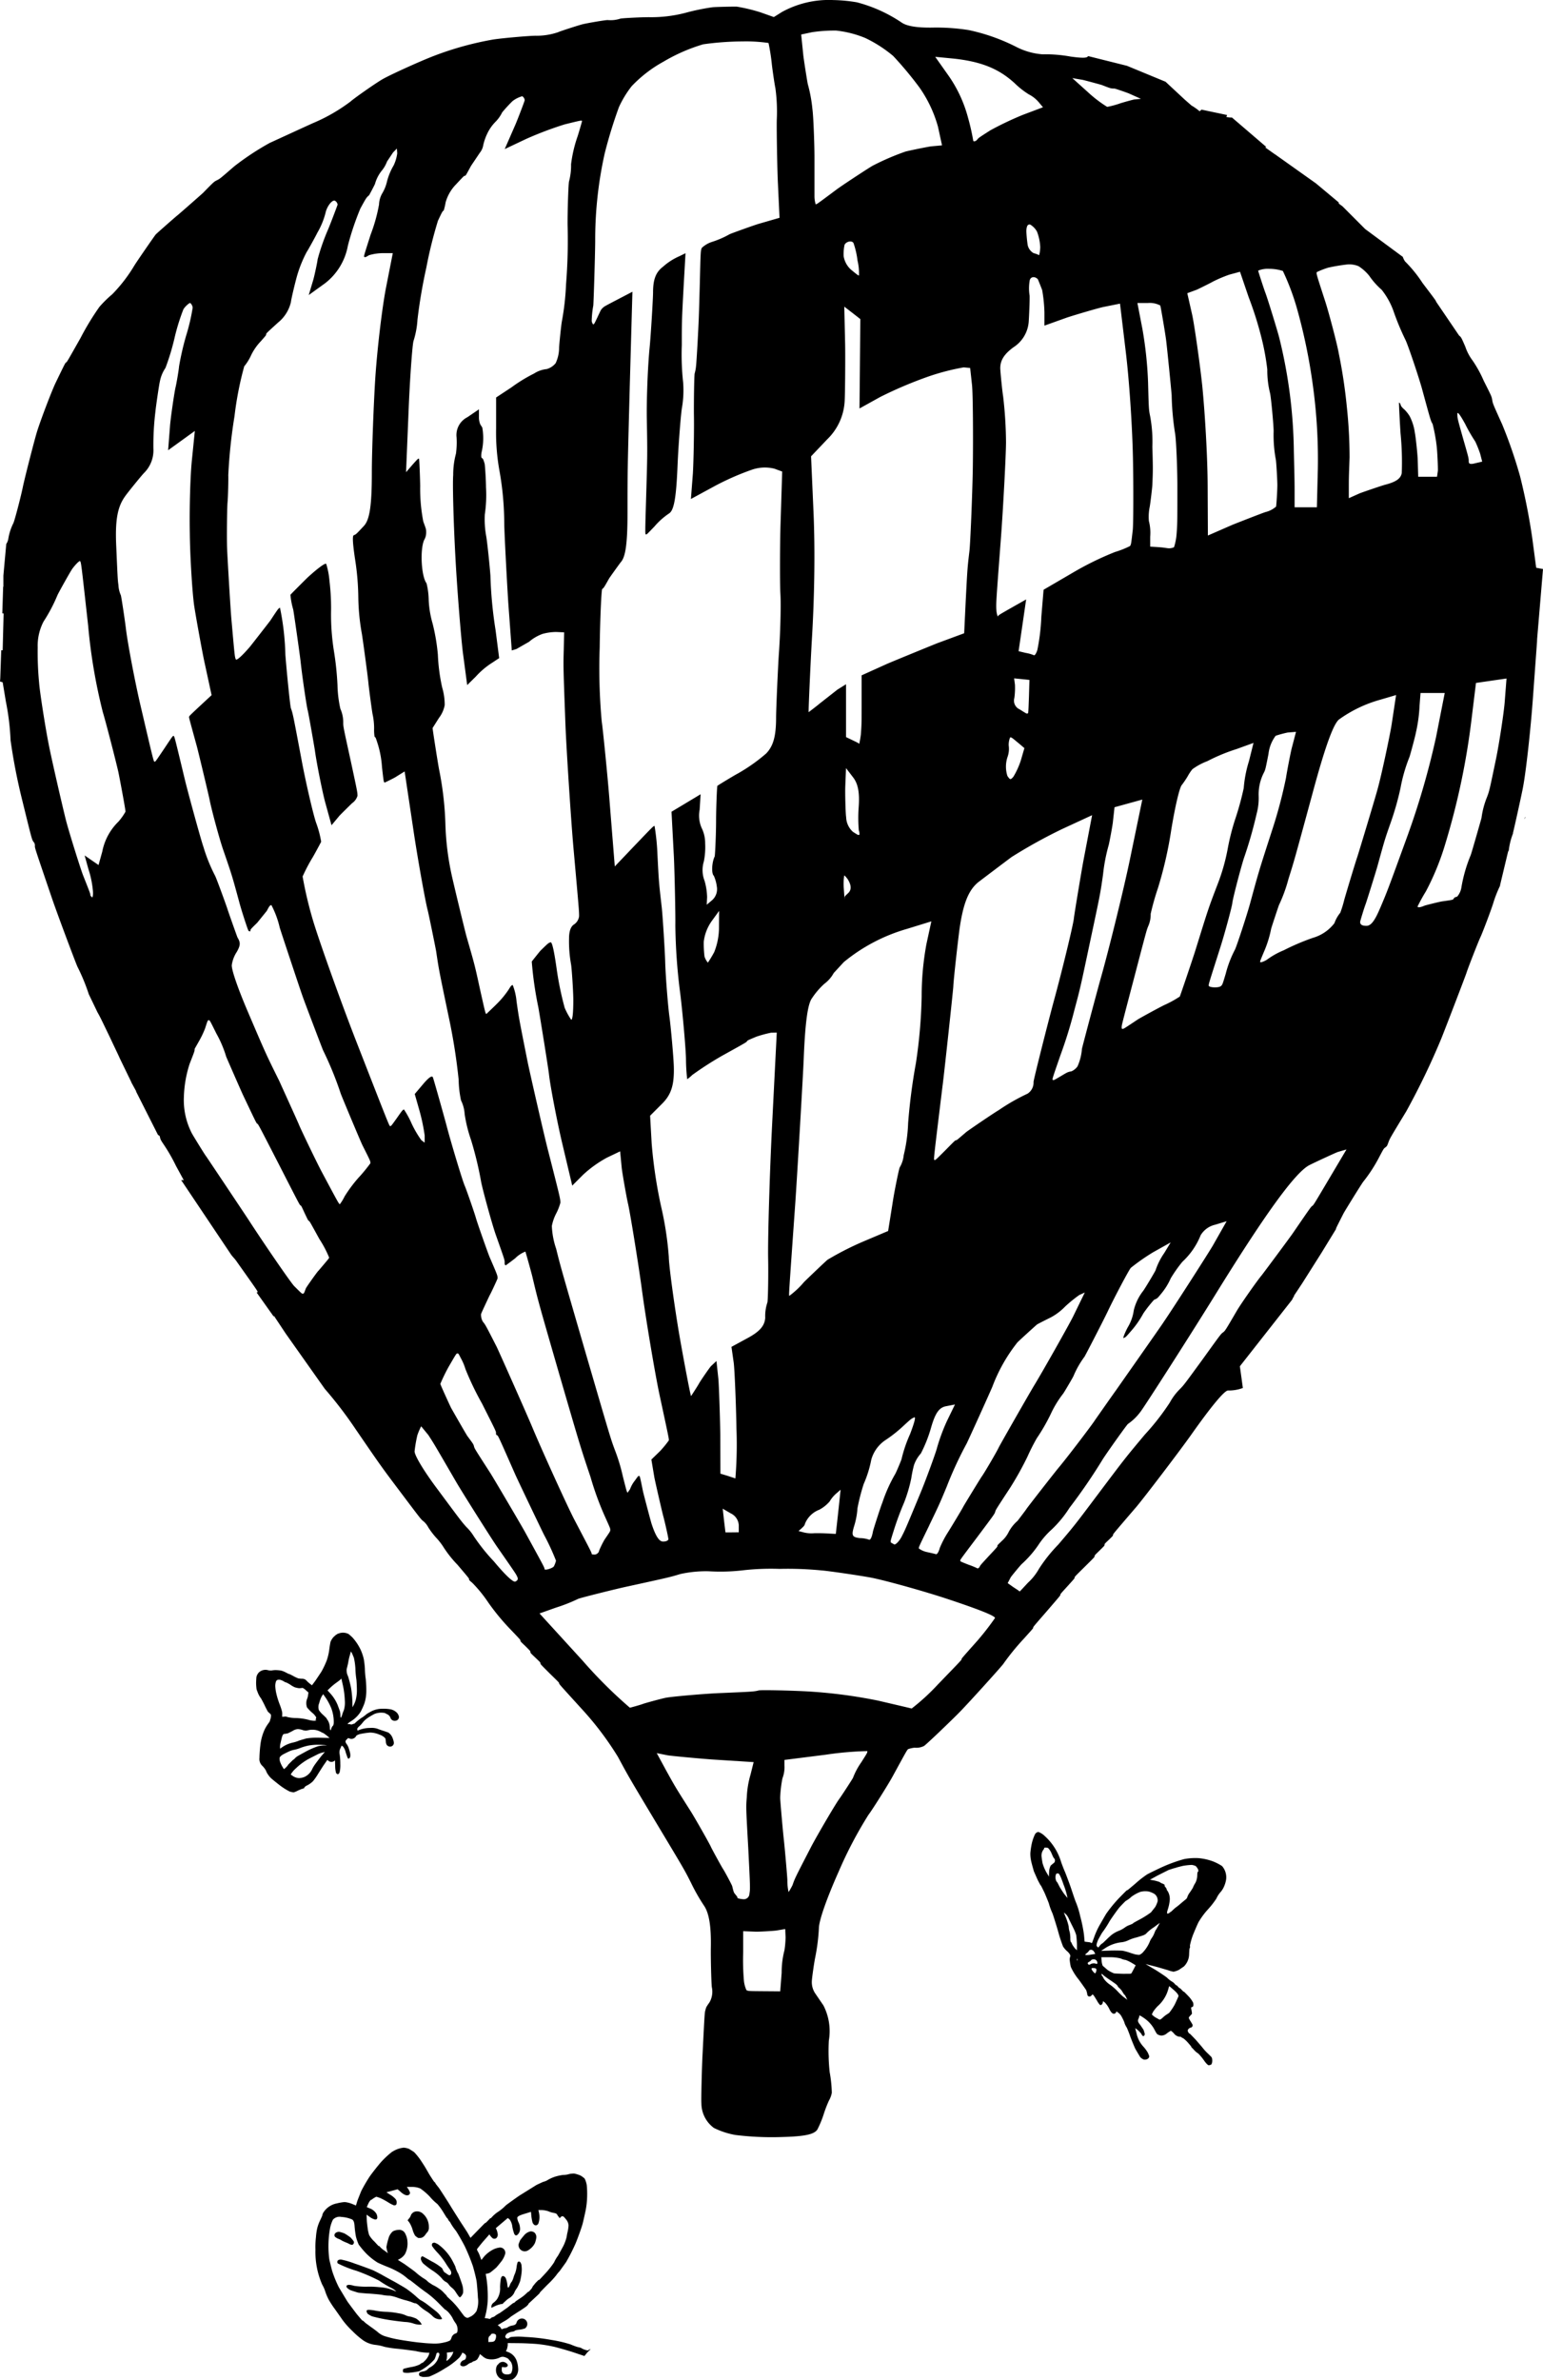 <svg xmlns="http://www.w3.org/2000/svg" width="206.256" height="317.963" viewBox="0 0 206.256 317.963">
  <g id="Group_28970" data-name="Group 28970" transform="translate(-814.283 -397.5)">
    <g id="Group_28939" data-name="Group 28939" transform="translate(718.188 311.055)">
      <path id="Path_74354" data-name="Path 74354" d="M102.744,125.026a9.532,9.532,0,0,1,1.937-1.713c.656-.448.944-2.161,1.121-6.58.112-2.625.448-6.884.592-7.588a13.734,13.734,0,0,0,.144-3.346,34.052,34.052,0,0,1-.176-4.963c0-3.25,0-3.25.24-7.764l.256-4.514-.849.416a8.245,8.245,0,0,0-2.161,1.393c-.944.721-1.329,1.665-1.329,3.442,0,.784-.3,5.811-.464,7.412-.256,2.641-.416,7.092-.368,9.541.08,4.579.08,4.579-.08,9.973s-.16,5.395-.032,5.395c.112,0,.112,0,1.169-1.1" transform="translate(80.871 31.713)"/>
      <path id="Path_74355" data-name="Path 74355" d="M101.236,122.6l.544,4.1,1.153-1.137a10.561,10.561,0,0,1,2.129-1.809l.993-.656-.48-3.73a56.121,56.121,0,0,1-.688-7.268c-.08-1.185-.448-4.739-.576-5.347a12.485,12.485,0,0,1-.176-2.849,17.591,17.591,0,0,0,.16-3.634c0-.849-.128-2.994-.192-3.186-.192-.608-.192-.608-.384-.736-.08-.048-.08-.48,0-.817a8.2,8.2,0,0,0,.08-3.234l-.272-.432a2.5,2.5,0,0,1-.176-.992V89.861L101.8,90.917a2.668,2.668,0,0,0-1.441,2.673,11.145,11.145,0,0,1-.08,2.193,10.744,10.744,0,0,0-.368,2.849c-.1,1.2.048,6.548.3,11.078.208,3.954.768,11.046,1.024,12.887" transform="translate(56.765 51.27)"/>
      <path id="Path_74356" data-name="Path 74356" d="M105.58,112.334a4.405,4.405,0,0,0-.384-1.809,15.88,15.88,0,0,1-.384-3.154,40.233,40.233,0,0,0-.48-4.579,31.041,31.041,0,0,1-.384-5.059,30.357,30.357,0,0,0-.208-4.29,10.32,10.32,0,0,0-.432-2.257c-.064-.208-1.025.464-2.465,1.777-.336.32-2.321,2.305-2.321,2.337a9.985,9.985,0,0,0,.368,1.953c.08.368.864,5.843.993,6.964.176,1.745.816,6.083.945,6.5.08.24.832,4.546.96,5.347.224,1.7,1.057,5.827,1.409,7.06l.817,2.962,1.041-1.249c.08-.1,1.681-1.681,1.729-1.713a1.856,1.856,0,0,0,.7-.961c0-.48,0-.48-.944-4.867-.961-4.386-.961-4.386-.961-4.963" transform="translate(36.396 70.611)"/>
      <path id="Path_74357" data-name="Path 74357" d="M108.821,93.662l.208-.4-.048.032c-.1.1-.08.256-.16.368" transform="translate(191.001 102.314)"/>
      <path id="Path_74358" data-name="Path 74358" d="M298.333,197.737c.1-.32,1.233-5.459,1.345-6.115.416-2.177,1.025-7.764,1.329-11.975l.544-7.46v-.016l.016-.384.784-9.317-.912-.176-.528-3.986a83.162,83.162,0,0,0-1.617-8.2,62.275,62.275,0,0,0-2.4-6.964c-1.249-2.769-1.249-2.769-1.329-3.25s-.08-.48-1.137-2.577a15.813,15.813,0,0,0-1.489-2.705,6.546,6.546,0,0,1-.976-1.857c-.544-1.249-.544-1.249-.832-1.489l-3.058-4.5c-.064-.192-.064-.192-1.825-2.513a17.449,17.449,0,0,0-2.337-2.882,2.384,2.384,0,0,1-.3-.608l-5.027-3.714L275.6,114.06l-.128-.112c-.432-.3-.432-.3-.432-.464l-3.026-2.529-5.523-3.922h-.016l-1.265-.9.16-.048-4.594-3.938a2.63,2.63,0,0,1-.752-.08l.1-.256-3.426-.72c-.24.24-.24.24-.336.144a7.957,7.957,0,0,0-1.009-.7l-.929-.816-2.529-2.353-5.155-2.129-5.2-1.3c-.1.272-.752.288-2.353.064a18.778,18.778,0,0,0-3.746-.3,9.131,9.131,0,0,1-3.442-.961,25.794,25.794,0,0,0-6.4-2.273,27.631,27.631,0,0,0-4.867-.336c-2.049.032-3.426-.192-4.114-.672a19.479,19.479,0,0,0-5.987-2.706,20.873,20.873,0,0,0-3.154-.3,13.009,13.009,0,0,0-6.868,1.6l-1.073.672-1.809-.64a23.181,23.181,0,0,0-3.138-.752c-.384-.016-2.705.032-3.25.08a29.838,29.838,0,0,0-3.634.752,18.178,18.178,0,0,1-4.867.576c-1.057,0-3.586.128-3.81.192a4.218,4.218,0,0,1-1.713.192c-.352,0-2.609.384-3.346.56-.56.144-3.01.929-3.25,1.056a8.943,8.943,0,0,1-3.058.48c-.8,0-4.274.3-5.619.5a42.481,42.481,0,0,0-7.988,2.209c-1.825.7-5.891,2.545-6.868,3.122-.785.448-3.666,2.449-4.242,2.962a23.224,23.224,0,0,1-4.867,2.818c-.256.1-5.667,2.593-5.923,2.705a36,36,0,0,0-4.755,3.138c-1.921,1.665-1.921,1.665-2.321,1.857-.4.208-.4.208-1.825,1.665-.16.16-3.186,2.817-3.41,2.994-.256.192-2.8,2.433-2.93,2.577-.176.208-2.481,3.538-2.865,4.162a20.5,20.5,0,0,1-2.946,3.826,15.44,15.44,0,0,0-1.713,1.681,35.726,35.726,0,0,0-2.529,4.162c-1.809,3.2-1.809,3.2-1.921,3.266-.112.048-.112.048-1.393,2.69-.528,1.089-2,4.947-2.5,6.547-.4,1.313-1.649,6.211-1.889,7.364-.24,1.2-1.057,4.354-1.265,4.851a7.334,7.334,0,0,0-.672,2.017,1.748,1.748,0,0,1-.288.784l-.384,4.226v1.489h-.032l-.112,3.554.176.016-.128,4.915h-.192l-.128,3.73-.032.448.352.1.432,2.593a33.319,33.319,0,0,1,.624,5.155,77.574,77.574,0,0,0,1.537,7.924c1.313,5.347,1.313,5.347,1.521,5.635a.706.706,0,0,1,.192.576c0,.272,0,.272,2.241,6.852.64,1.905,3.106,8.485,3.442,9.253a26.022,26.022,0,0,1,1.521,3.682l1.169,2.433c.32.544.56,1.057,1.665,3.346.833,1.777,1.169,2.449,1.3,2.77l1.553,3.2v.032l.656,1.2h-.032l2.93,5.8.24.176c.1.48.1.48.64,1.281a23.15,23.15,0,0,1,1.537,2.706l1.04,1.905-.352-.016,6.708,10.005c.272.352.464.5.752.929,2.77,3.906,2.77,3.906,2.77,4.05l-.144.032,2.273,3.2.064-.048,1.553,2.337,5.219,7.38a54.715,54.715,0,0,1,4.13,5.4c3.458,5.043,3.458,5.043,6.115,8.565,2.641,3.506,2.641,3.506,2.946,3.73a2.681,2.681,0,0,1,.64.8,10.147,10.147,0,0,0,1.057,1.393,8.454,8.454,0,0,1,1.025,1.329,15.248,15.248,0,0,0,1.841,2.305c1.537,1.809,1.537,1.809,1.537,1.921s0,.112.432.48a17.88,17.88,0,0,1,2.145,2.641,30.116,30.116,0,0,0,2.994,3.618c1.3,1.361,1.3,1.361,1.3,1.473,0,.1,0,.1.672.736.656.656.656.656.656.768,0,.128,0,.128.672.768s.672.64.672.752,0,.112,1.232,1.345c1.265,1.233,1.265,1.233,1.265,1.329s0,.1,3.218,3.634a41.334,41.334,0,0,1,4.658,6.211c1.441,2.673,1.441,2.673,5.155,8.869,3.73,6.211,3.73,6.211,4.594,7.924a25.475,25.475,0,0,0,1.793,3.138c.624.977.912,2.673.865,5.443-.032,1.441.064,4.867.128,5.363a2.876,2.876,0,0,1-.288,2c-.464.672-.464.672-.56,1.041-.112.384-.112.384-.384,5.827-.1,1.745-.208,6.243-.16,6.644a4.094,4.094,0,0,0,1.665,3.3,10.575,10.575,0,0,0,2.882.944,39.834,39.834,0,0,0,6.243.272c3.042-.08,4.274-.352,4.707-.992a13.644,13.644,0,0,0,.88-2.145,15.7,15.7,0,0,1,.672-1.729,3.387,3.387,0,0,0,.384-1.041,17.481,17.481,0,0,0-.288-2.769,26.523,26.523,0,0,1-.112-4.194,7.524,7.524,0,0,0-.72-4.707l-1.137-1.665a2.717,2.717,0,0,1-.416-1.537c0-.368.32-2.609.464-3.266a26.3,26.3,0,0,0,.48-3.826c0-1.041,1.057-4.034,2.658-7.62a54.991,54.991,0,0,1,3.97-7.556c.432-.544,2.577-3.938,3.218-5.107,1.905-3.49,1.905-3.49,2.081-3.666a3.849,3.849,0,0,1,.864-.192,2.3,2.3,0,0,0,1.249-.224c.176-.064,3.522-3.25,4.867-4.627,1.217-1.249,5.315-5.779,5.731-6.323a31.916,31.916,0,0,1,2.705-3.33c1.3-1.441,1.3-1.441,1.3-1.521,0-.112,0-.112,1.825-2.209,1.809-2.1,1.809-2.1,1.809-2.193s0-.1.961-1.153c.944-1.041.944-1.041.944-1.137,0-.112,0-.112,1.329-1.425,1.345-1.329,1.345-1.329,1.345-1.441s0-.112.656-.752c.672-.656.672-.656.672-.768,0-.128,0-.128.576-.672.56-.544.56-.544.56-.656s0-.112,3.106-3.73c1.073-1.265,5.827-7.508,7.3-9.589,2.722-3.858,4.482-5.971,4.963-5.971a5.373,5.373,0,0,0,1.985-.336l-.4-2.9,6.98-8.885.144-.3.144-.208-.048-.016s.464-.689,1.137-1.713l2.561-4.05,1.921-3.138c0-.112,0-.112,1.025-2.129.208-.384,2.305-3.778,2.609-4.194a20.043,20.043,0,0,0,2.161-3.33c.592-1.121.592-1.121.817-1.281.224-.176.224-.176.416-.7.192-.512.192-.512,2.385-4.13a97.634,97.634,0,0,0,4.69-9.749c.432-1.073,3.218-8.309,3.362-8.773.192-.624,1.6-4.21,1.825-4.675.288-.592,1.537-3.89,1.761-4.675a16.382,16.382,0,0,1,.9-2.273l-.016-.032,1.073-4.483.1-.192a8.929,8.929,0,0,1,.576-2.289m-6.452-54.766a21.322,21.322,0,0,0,1.393,2.433,15.137,15.137,0,0,1,.656,1.633l.272,1.056-.9.208c-.656.176-.9.112-.9-.224,0-.448,0-.448-.768-3.122-.752-2.673-.752-2.673-.752-3.25,0-.352.368.128.992,1.265m-19.8-20.187a10.832,10.832,0,0,1,1.553-.608,24.806,24.806,0,0,1,2.465-.416,3.228,3.228,0,0,1,1.585.224,5.963,5.963,0,0,1,1.425,1.281,10.123,10.123,0,0,0,1.665,1.873,9.961,9.961,0,0,1,1.553,2.77,34.259,34.259,0,0,0,1.649,3.97c.368.8,1.665,4.643,2.161,6.387,1.2,4.4,1.2,4.4,1.441,4.787a22.535,22.535,0,0,1,.544,2.961c.1.817.192,3.09.16,3.33l-.112.768h-2.513l-.064-2.193c-.016-.736-.272-3.17-.384-3.666a6.778,6.778,0,0,0-.7-2.241,4.834,4.834,0,0,0-.7-.88,2.131,2.131,0,0,1-.448-.48c-.128-.368-.128-.368-.272-.448-.032-.016.128,3.026.208,4.146a39.036,39.036,0,0,1,.16,5.267c-.128.736-.752,1.185-2.241,1.569-.336.08-3.2,1.057-3.442,1.169l-1.393.624v-1.345c0-1.329,0-1.329.1-4.1a63.943,63.943,0,0,0-.368-6.772,68.989,68.989,0,0,0-1.088-7.188c-.208-1.217-1.329-5.443-1.793-6.868-1.2-3.7-1.2-3.7-1.137-3.922m-6.355-.448a5.741,5.741,0,0,1,1.825.288,31.923,31.923,0,0,1,1.857,4.915,74.925,74.925,0,0,1,2.177,10.55,72.266,72.266,0,0,1,.64,11.014l-.128,5.091h-2.978v-1.665c0-1.665,0-1.665-.1-5.763a65.914,65.914,0,0,0-1.937-15.16c-.208-.865-1.569-5.283-1.857-6.035-.176-.448-.993-2.962-.977-2.994a3.3,3.3,0,0,1,1.473-.24m3.586,61.858-.56,2.145c-.144.512-.72,3.522-.768,3.954a63.2,63.2,0,0,1-1.905,7.156c-1.729,5.347-1.729,5.347-2.914,9.7-.432,1.569-1.713,5.475-2,6.115a14.8,14.8,0,0,0-1.249,3.25C259.5,218,259.5,218,259.3,218.181c-.288.272-1.633.208-1.633-.064,0-.24,0-.24,1.521-5.011.608-1.889,1.585-5.523,1.633-6,.032-.48.976-4.146,1.521-5.923a57.029,57.029,0,0,0,1.729-6.019,7.991,7.991,0,0,0,.272-2.385,6.361,6.361,0,0,1,.656-3.026c.24-.464.24-.464.656-2.578a4.958,4.958,0,0,1,.961-2.433,15.223,15.223,0,0,1,1.6-.432ZM256.1,125.138c.112-.048,2.033-.993,2.1-1.057a18.279,18.279,0,0,1,2.225-.944l1.425-.384L263,126.131a46.81,46.81,0,0,1,1.841,5.939,32.59,32.59,0,0,1,.656,3.73,12.542,12.542,0,0,0,.384,3.234c.144.784.432,3.906.464,4.963a17.8,17.8,0,0,0,.288,3.826c.064.256.208,2.77.208,3.426,0,.753-.128,2.77-.176,2.882a3.317,3.317,0,0,1-1.393.721c-.176.032-3.986,1.521-4.45,1.713l-3.266,1.425-.032-6.708c-.016-3.778-.352-9.573-.72-13.287-.32-3.01-1.057-8.165-1.345-9.477l-.656-2.9Zm-1.249,65.027a6.421,6.421,0,0,1,.624-.945,8.377,8.377,0,0,1,2.017-1.089,24.34,24.34,0,0,1,3.906-1.617l2.257-.817-.608,2.433a16.343,16.343,0,0,0-.7,3.6,38.8,38.8,0,0,1-1.057,3.906,30.6,30.6,0,0,0-1.089,4.226,26.457,26.457,0,0,1-1.329,4.674c-1.233,3.218-1.233,3.218-3.01,8.949-.256.832-2.017,6.051-2.065,6.1a14.372,14.372,0,0,1-1.969,1.089c-.416.176-3.122,1.649-3.618,1.953-1.9,1.265-1.9,1.265-2.033,1.265-.144,0-.144,0-.144-.24s0-.24,1.665-6.58c1.665-6.356,1.665-6.356,1.873-6.868a3.826,3.826,0,0,0,.336-1.665,34.89,34.89,0,0,1,.976-3.458,53.243,53.243,0,0,0,1.777-7.78c.528-3.2,1.121-5.715,1.425-6a12.853,12.853,0,0,0,.768-1.137M215.568,290.908a38.709,38.709,0,0,1,1.377-3.714,20.024,20.024,0,0,0,.961-3.25,15.892,15.892,0,0,1,.368-1.777,4.5,4.5,0,0,1,.912-1.537,18.38,18.38,0,0,0,1.345-3.378c.56-1.985,1.073-2.737,1.985-2.93l1.233-.24-1.089,2.241a25.32,25.32,0,0,0-1.313,3.554c-.1.48-1.5,4.338-2.241,6.1-2,4.819-2,4.819-2.529,5.843-.3.528-.72.993-.945.961l-.448-.256c-.064-.192-.064-.192.384-1.617m-1.521-3.73c-.272.672-1.2,3.57-1.265,3.874-.128.737-.336,1.169-.528,1.089a3.793,3.793,0,0,0-1.233-.208c-1.009-.128-1.121-.336-.784-1.5a10.372,10.372,0,0,0,.48-2.5,26.772,26.772,0,0,1,.832-3.234,15.026,15.026,0,0,0,1.009-3.234,4.645,4.645,0,0,1,1.825-2.577,18.129,18.129,0,0,0,2.481-1.953c.993-.912.993-.912,1.409-1.121.272-.16.1.576-.528,2.225a18.261,18.261,0,0,0-1.137,3.33c-.032.16-.72,1.793-.848,2a20.258,20.258,0,0,0-1.713,3.81m-4.851-91.6c-.08-.544-.144-3.17-.112-4.034l.1-2.481.945,1.233c.672.865.881,2.049.752,3.922a19.323,19.323,0,0,0,.016,3.186c.08.176.112.544.064.56-.144.064-.144.064-.848-.384a2.736,2.736,0,0,1-.912-2m.32,8.517c.4.736.368,1.265-.048,1.665-.48.448-.48.448-.48.656v.208l-.112-1.569a7.307,7.307,0,0,1,.064-1.649c.048-.032.464.448.576.688m1.441-18.25c-.112-.128-.112-.128-.944-.528l-.832-.4v-7.06l-1.153.72-2.449,1.921c-.128.128-1.393,1.089-1.393,1.089-.048-.032.256-6.708.416-9.477.368-6.019.448-12.151.24-17.049l-.336-7.652,2.161-2.273A7.657,7.657,0,0,0,209,140.09c.064-.976.1-5.971.064-7.716l-.112-4.963s1.089.833,2.145,1.665c0,0-.048,5.971-.112,11.942l2.77-1.537a55.216,55.216,0,0,1,6.547-2.77,30.986,30.986,0,0,1,4.611-1.185l.864.08.256,2.337c.112,1.169.16,6.756.1,11.078-.064,3.682-.336,10.053-.448,11.014-.272,2.289-.272,2.289-.5,6.66l-.208,4.354-3.554,1.313c-.336.128-6.564,2.673-6.852,2.818l-3.3,1.489V179.9c0,3.234,0,3.234-.1,4.643a12.922,12.922,0,0,1-.224,1.3m-2.081-65.187a5.761,5.761,0,0,1,.128-1.521c.256-.464,1.024-.592,1.2-.192a11.12,11.12,0,0,1,.528,2.321,7.158,7.158,0,0,1,.192,2c-.192-.08-.192-.08-1.073-.8a3.074,3.074,0,0,1-.976-1.809M222.1,231.436c.32-2.625,1.361-12.311,1.425-13.175.032-.961.656-6.452.849-7.828.48-3.266,1.169-5.011,2.433-6.083.048-.048,4.418-3.346,4.514-3.41a68.411,68.411,0,0,1,6.772-3.746l3.986-1.841-1.153,6.035c-.272,1.441-1.249,7.332-1.281,7.732-.064.768-1.521,6.82-2.705,11.142-.849,3.154-2.657,10.31-2.689,10.726a1.764,1.764,0,0,1-.8,1.569,26.973,26.973,0,0,0-3.842,2.193c-.736.432-4.1,2.721-4.386,2.962-1.249,1.073-1.249,1.073-1.345,1.073s-.1,0-1.425,1.345c-1.329,1.329-1.329,1.329-1.457,1.281-.112-.048-.112-.048,1.1-9.973m9.557-54.365s1.025.1,2.049.208l-.064,2.225c-.08,2.209-.08,2.209-.176,2.257-.128.048-.128.048-1.057-.544a1.272,1.272,0,0,1-.72-1.521,9.746,9.746,0,0,0,.08-1.793Zm.528,8.6.848.72-.48,1.649a10.462,10.462,0,0,1-.993,2.177c-.384.432-.432.432-.8-.112a4.079,4.079,0,0,1,0-2.481,3.211,3.211,0,0,0,.176-1.569,2.506,2.506,0,0,1,.192-1.1c.192,0,.192,0,1.057.72M220.306,290.236c1.377-2.866,1.377-2.866,2.337-5.171a49.6,49.6,0,0,1,2.658-5.747c.32-.64,3.106-6.8,3.442-7.6a21.914,21.914,0,0,1,3.346-5.923c.208-.224,2.5-2.305,2.626-2.4.144-.1,1.7-.88,1.809-.928a7.775,7.775,0,0,0,1.953-1.473,18.258,18.258,0,0,1,1.889-1.537l.736-.336-1.537,3.154c-.432.913-4.178,7.556-5.283,9.349-.736,1.233-4.5,7.812-4.69,8.212-.24.528-1.921,3.41-2.289,3.906-.208.3-2.273,3.682-2.449,4-.064.176-1.921,3.234-2,3.346a13.569,13.569,0,0,0-1.137,2.161c-.128.5-.352.88-.512.832-.288-.08-.288-.08-1.281-.3a2.82,2.82,0,0,1-1.009-.464c0-.208,0-.208,1.393-3.074m20.411-63.683a6.967,6.967,0,0,1-.592,2.353,1.968,1.968,0,0,1-.8.656c-.512.1-.512.1-1.441.656-.929.544-.929.544-1.041.5-.128-.048-.128-.048.993-3.282a61.063,61.063,0,0,0,1.889-6.115c.768-2.866.768-2.866,2.1-9.157,1.345-6.307,1.345-6.307,1.713-8.885a23.331,23.331,0,0,1,.752-3.922c.08-.272.56-2.8.576-3.2l.208-1.873,3.714-1.025-1.681,8.117c-.817,3.922-2.818,12.054-3.874,15.753-.4,1.409-2.449,9.093-2.513,9.429m10.47-99.3c.048.08.624,3.458.769,4.53.128.96.7,6.708.752,7.444a37.083,37.083,0,0,0,.464,5.155c.144.864.3,4.675.3,6.964,0,5.075,0,5.075-.112,6.515a7.609,7.609,0,0,1-.336,1.681,1.6,1.6,0,0,1-.881.128c-.672-.1-.672-.1-1.489-.16l-.816-.048v-1.329a6.333,6.333,0,0,0-.176-2.1,6.586,6.586,0,0,1,.1-1.825c.064-.24.352-2.593.368-3.042.08-2.017.08-2.017,0-5.059a18.764,18.764,0,0,0-.288-4.018c-.192-.944-.192-.944-.288-4.578a51.9,51.9,0,0,0-.752-7.108l-.672-3.49h1.409a2.986,2.986,0,0,1,1.649.336M240.782,97.107c.192.032,2.369.624,2.577.688,1.233.48,1.233.48,1.713.48.08,0,1.729.56,2,.688l1.537.688-.865.08c-.176.016-1.777.464-2.017.56a11.989,11.989,0,0,1-1.633.432,16.794,16.794,0,0,1-2.561-1.953l-2.1-1.889ZM238.636,128.9c.864-.3,4.4-1.345,5.027-1.457l2.145-.432.768,6.4c.448,3.666.864,9.685.96,14.12.08,3.634.064,8.757-.016,9.669-.224,1.953-.224,1.953-.368,2.193a12.352,12.352,0,0,1-2.017.8,40.931,40.931,0,0,0-5.7,2.8l-3.842,2.241-.3,3.6a27.493,27.493,0,0,1-.528,4.418c-.1.384-.336.785-.448.736a5.08,5.08,0,0,0-1.137-.32l-.928-.224s.512-3.474,1.009-6.916l-1.841,1.041c-1.857,1.057-1.857,1.057-1.953,1.249a2.866,2.866,0,0,1-.176-.768c-.064-.961-.064-.961.608-9.829.288-3.826.672-11.046.672-12.711a55.661,55.661,0,0,0-.384-6.1c-.112-.64-.384-3.362-.384-3.778,0-1.056.528-1.889,1.777-2.8a4.45,4.45,0,0,0,2.017-3.3c.048-.544.16-3.122.128-3.586a6.183,6.183,0,0,1,.016-2.049c.112-.48.656-.576,1.073-.16.032.032.544,1.313.592,1.473a20.081,20.081,0,0,1,.3,2.978v1.761Zm-5.347-11.606c.032-.672.192-.912.512-.848a2.467,2.467,0,0,1,.912.944,6.647,6.647,0,0,1,.432,2.049,4.629,4.629,0,0,1-.144,1.1,3.31,3.31,0,0,0-.737-.272,1.643,1.643,0,0,1-.8-1.1,18.532,18.532,0,0,1-.176-1.873m-9.877-23.036c3.778.384,6.179,1.345,8.309,3.3a11.2,11.2,0,0,0,1.889,1.489,4.317,4.317,0,0,1,1.457,1.2l.448.528-2.722,1.025a44.014,44.014,0,0,0-4.306,2.049c-1.6,1.025-1.6,1.025-1.777,1.265-.208.24-.528.288-.528.08a29.669,29.669,0,0,0-.688-3.026,17.771,17.771,0,0,0-2.529-5.507l-1.857-2.625Zm-18.794-3.506a20.266,20.266,0,0,1,3.234-.224,14.163,14.163,0,0,1,3.906.993,17.463,17.463,0,0,1,3.73,2.4,47.661,47.661,0,0,1,3.522,4.226,17,17,0,0,1,2.465,5.219l.544,2.5-1.409.128c-.368.032-2.946.56-3.474.7a33.554,33.554,0,0,0-4.386,1.889c-.576.32-4.258,2.738-4.9,3.234-2.577,1.921-2.577,1.921-2.722,1.921a3.843,3.843,0,0,1-.16-.993v-5.3c0-1.793-.144-5.523-.272-6.4a19.519,19.519,0,0,0-.624-3.378c-.064-.288-.56-3.378-.608-3.954l-.272-2.657Zm-2.209,156.341c.224-3.218,1.057-17.353,1.121-19.195.192-4.8.528-7.316,1.1-8.084a10.024,10.024,0,0,1,1.681-1.953,4.452,4.452,0,0,0,1.233-1.425l1.345-1.457a23.515,23.515,0,0,1,8.437-4.434l3.266-1.008-.656,3.026a38.257,38.257,0,0,0-.64,7.028,67.835,67.835,0,0,1-.768,8.885,78.176,78.176,0,0,0-1.041,8.02,21.229,21.229,0,0,1-.592,4.29,3.919,3.919,0,0,1-.528,1.617c-.1.144-.736,3.3-.912,4.482l-.64,4.018-3.442,1.457a40.4,40.4,0,0,0-4.658,2.385c-.208.16-2.833,2.658-3.17,3.01a11.561,11.561,0,0,1-1.953,1.825c-.048-.272-.048-.272.817-12.487m6.051,38.373s-.3,2.946-.64,5.907l-.9-.048c-.88-.048-.88-.048-1.953-.048a4.292,4.292,0,0,1-1.585-.144l-.544-.144.4-.352c.384-.368.384-.368.48-.672a3.347,3.347,0,0,1,1.9-1.825,4.813,4.813,0,0,0,1.377-1.1,4.335,4.335,0,0,1,1.008-1.169ZM175.4,127.3c.048-.464.24-6.6.256-8.6a52.874,52.874,0,0,1,1.265-11.734,62.293,62.293,0,0,1,1.905-6.2,13.769,13.769,0,0,1,1.7-2.8,17.426,17.426,0,0,1,4.258-3.282,23.45,23.45,0,0,1,5.315-2.321,38.722,38.722,0,0,1,5.251-.384,21.033,21.033,0,0,1,3.474.208,27.287,27.287,0,0,1,.432,2.722c.064.688.416,3.058.48,3.266a22.927,22.927,0,0,1,.192,4.306c-.032,1.233.064,6.628.144,8.292l.224,4.771-2.769.8c-.656.192-3.634,1.265-3.906,1.393a12.326,12.326,0,0,1-2.353,1.025,3.576,3.576,0,0,0-1.361.8c-.16.384-.16.384-.272,4.963-.128,4.579-.128,4.579-.3,7.828-.192,3.25-.192,3.25-.384,4-.064.288-.112,3.7-.1,5.443.048,1.889-.048,6.66-.144,8l-.256,3.314,3.154-1.713a35.235,35.235,0,0,1,5.075-2.225,5.308,5.308,0,0,1,2.93-.112l1.041.384-.208,6.628c-.1,2.8-.112,8.389-.032,9.685.1,1.569-.016,5.507-.208,8.1-.112,1.633-.368,7.38-.368,8.469,0,2.465-.368,3.794-1.329,4.787a23.142,23.142,0,0,1-3.842,2.705c-.352.176-2.657,1.569-2.673,1.617-.064.1-.176,3.122-.176,4.675,0,1.681-.128,4.627-.192,4.771-.384.784-.448,2.289-.112,2.561a5.049,5.049,0,0,1,.4,1.425,1.978,1.978,0,0,1-.608,1.825l-.736.624.048-1.025a8.651,8.651,0,0,0-.336-2.161,3.945,3.945,0,0,1-.1-2.593,9.679,9.679,0,0,0,.176-2.4,4.61,4.61,0,0,0-.48-2.1,4.115,4.115,0,0,1-.256-2.417l.128-2.065s-1.937,1.169-3.89,2.337l.32,6.051c.1,2.225.224,7.972.192,9.093a76.518,76.518,0,0,0,.672,9.269c.336,2.77.752,7.588.752,8.709a24.638,24.638,0,0,0,.16,2.61,4.59,4.59,0,0,0,.672-.56,45.219,45.219,0,0,1,3.89-2.513c3.346-1.857,3.346-1.857,3.426-1.985s.08-.128,1.265-.624a16.407,16.407,0,0,1,1.953-.528l.768-.016L199.3,236.8c-.32,6.371-.576,14.984-.528,17.738.048,2.193-.016,5.683-.1,5.923a5.728,5.728,0,0,0-.288,2.049c-.08,1.057-.72,1.809-2.305,2.673l-2.209,1.2.3,2.1c.128.944.32,5.8.368,8.821a55.033,55.033,0,0,1-.144,6.66c-.224-.08-.224-.08-1.1-.368l-.9-.272-.016-5.123c-.016-1.857-.176-6.676-.256-7.54l-.256-2.385-.721.672c-.192.192-1.361,1.889-1.617,2.337-.1.208-1.041,1.665-1.056,1.665-.08,0-1.056-5.2-1.585-8.244-.7-4.146-1.393-9.3-1.393-10.358a44.028,44.028,0,0,0-1.041-6.772,63.315,63.315,0,0,1-1.249-8.373l-.208-3.7,1.649-1.649c1.2-1.217,1.585-2.513,1.521-4.9-.032-1.233-.4-5.315-.576-6.6-.208-1.473-.528-5.555-.576-7.348-.032-1.361-.336-6.211-.464-7.348-.384-3.346-.384-3.346-.576-7.108a29.966,29.966,0,0,0-.384-3.762c-.144,0-.144,0-2.737,2.706l-2.578,2.705-.688-8.581c-.208-2.849-.929-10.053-1.057-10.774a78.331,78.331,0,0,1-.272-9.877c.048-3.746.224-7.748.336-7.828.224-.176.224-.176.912-1.393.064-.128,1.489-2.1,1.569-2.193.64-.688.9-2.513.9-6.58,0-5.635,0-5.635.32-17.594l.336-11.958-1.873.977c-1.9.993-1.9.993-2.113,1.2s-.208.208-.672,1.2c-.464.976-.464.976-.608.976a1.213,1.213,0,0,1-.176-.432,13.122,13.122,0,0,1,.208-2.049m16.825,80.844-.016,2.1a8.987,8.987,0,0,1-.64,3.41,16.26,16.26,0,0,1-.849,1.409,2.454,2.454,0,0,1-.448-.816,13.884,13.884,0,0,1-.1-2,5.968,5.968,0,0,1,1.073-2.753Zm2.625,82.077v.944s-.88.016-1.777.016l-.192-1.585-.176-1.585,1.073.624a1.864,1.864,0,0,1,1.073,1.585M150.716,141.227c.16-4.05.5-8.773.656-9.237a11.543,11.543,0,0,0,.528-2.85,70.265,70.265,0,0,1,1.185-6.948,58.1,58.1,0,0,1,1.553-6.259c.592-1.249.592-1.249.768-1.361a7.889,7.889,0,0,0,.256-1.089,5.579,5.579,0,0,1,1.265-2.273c1.2-1.281,1.2-1.281,1.3-1.281.112,0,.112,0,.833-1.329l1.185-1.761a2.135,2.135,0,0,0,.448-1.009,7.211,7.211,0,0,1,.528-1.521,5.755,5.755,0,0,1,1.04-1.521,4.8,4.8,0,0,0,.961-1.329,19.551,19.551,0,0,1,1.377-1.5,3.733,3.733,0,0,1,1.3-.656.693.693,0,0,1,.336.528c0,.1-1.073,2.914-1.345,3.49l-1.329,3.042,2.914-1.377a47.555,47.555,0,0,1,5.091-1.921c2.209-.544,2.209-.544,2.337-.464.016,0-.512,1.825-.624,2.129a17.8,17.8,0,0,0-.849,3.666,8.251,8.251,0,0,1-.272,2.289c-.08.256-.208,3.842-.192,5.827a73.529,73.529,0,0,1-.208,7.924,34.54,34.54,0,0,1-.56,4.963c-.1.56-.368,3.2-.368,3.554a4.805,4.805,0,0,1-.464,2.017,2.357,2.357,0,0,1-1.2.785,3.792,3.792,0,0,0-1.681.592,20.753,20.753,0,0,0-3.01,1.841l-2.065,1.361v4.146a28.714,28.714,0,0,0,.464,5.731,40.394,40.394,0,0,1,.624,6.9c.016,1.521.448,9.477.576,11.158l.432,5.859.624-.192,1.681-.961a5.742,5.742,0,0,1,1.809-1.057,7.074,7.074,0,0,1,1.825-.256l1.057.048-.048,2.289c-.064,2.289-.064,2.289.224,10.021.128,3.314.736,12.647,1.057,16.313.768,8.6.768,8.6.768,9.3a1.552,1.552,0,0,1-.672,1.1c-.448.272-.672.929-.672,1.889a17.331,17.331,0,0,0,.272,3.458c.112.7.3,3.794.3,4.755,0,1.729-.112,2.689-.288,2.625a9.35,9.35,0,0,1-.864-1.585,41.761,41.761,0,0,1-1.073-5.187c-.336-2.385-.608-3.634-.816-3.57-.3.1-.3.1-1.329,1.1-.112.112-1.153,1.425-1.185,1.473a48.332,48.332,0,0,0,.88,6.115c.256,1.441,1.329,8.117,1.425,8.965.16,1.521,1.121,6.484,1.745,9.109l1.361,5.747,1.457-1.457a15.638,15.638,0,0,1,3.2-2.289l1.745-.832.208,2.161c.064.672.656,4.034.848,4.834.256,1.073,1.361,7.844,1.825,11.27.544,4.1,1.809,11.59,2.4,14.328,1.233,5.731,1.233,5.731,1.233,6.019a14.177,14.177,0,0,1-1.169,1.425l-1.169,1.137.4,2.385c.08.448,1.041,4.643,1.185,5.155.208.752.72,3.01.688,3.122-.048.192-.4.32-.785.288-.48-.048-.944-.8-1.457-2.353-.112-.336-1.089-4.05-1.153-4.354-.416-2.049-.416-2.049-.528-2.049s-.112,0-.56.625a4.014,4.014,0,0,0-.64,1.137l-.32.464c-.112-.08-.112-.08-.64-2.161a24.56,24.56,0,0,0-1.089-3.586c-.56-1.521-.56-1.521-3.906-12.983-3.33-11.462-3.33-11.462-3.922-13.848a10.639,10.639,0,0,1-.576-3.042,6,6,0,0,1,.56-1.633A7.073,7.073,0,0,0,171,247.14c0-.544,0-.544-1.617-6.884-.448-1.681-2.481-10.55-2.785-12.07-1.137-5.715-1.137-5.715-1.457-7.972a7.8,7.8,0,0,0-.512-2.177c-.208.08-.208.08-.56.64a12.1,12.1,0,0,1-1.6,1.921c-.048.064-1.361,1.313-1.361,1.313-.128-.08-.128-.08-.849-3.3-.7-3.218-.7-3.218-1.825-7.124-.288-1.089-1.745-7.092-2-8.309a36.669,36.669,0,0,1-.8-6.6,43.034,43.034,0,0,0-.849-7.348c-.192-1.024-.881-5.443-.864-5.523l.849-1.345a3.984,3.984,0,0,0,.768-1.713,8.082,8.082,0,0,0-.336-2.353,24.709,24.709,0,0,1-.576-4.386,26.445,26.445,0,0,0-.7-4.146,13.371,13.371,0,0,1-.528-3.218,9.726,9.726,0,0,0-.288-2.177c-.688-.88-.9-4.45-.32-5.779a1.917,1.917,0,0,0,.272-1.041c0-.384,0-.384-.384-1.425a22.88,22.88,0,0,1-.416-4.739c-.016-1.137-.112-3.666-.16-3.666-.144,0-.144,0-.945.9l-.784.912Zm-38.741,54.942a7.6,7.6,0,0,0-2.209,4.05l-.5,1.793-1.857-1.281.5,1.809a12.9,12.9,0,0,1,.592,2.786c.064.512.016,1.008-.1,1.008l-.224-.24c0-.24,0-.24-.944-2.625-.336-.816-1.825-5.587-2.273-7.252-.4-1.537-2.049-8.677-2.369-10.406-.448-2.241-1.2-7.076-1.265-8.117a42.935,42.935,0,0,1-.192-4.771,6.97,6.97,0,0,1,.784-3.442,21.342,21.342,0,0,0,1.857-3.522c.24-.512,1.777-3.25,1.985-3.522.416-.576.993-1.137,1.041-1.025.144.208.144.208,1.073,8.581a73.676,73.676,0,0,0,1.969,11.606c.336,1.073,1.729,6.451,2.081,8.02.272,1.345.976,5.123.944,5.267a7.613,7.613,0,0,1-.9,1.281m26.67,60.065c-.3.352-1.617,2.209-1.665,2.353-.24.656-.24.656-.368.688-.144.032-.144.032-1.169-.992-.416-.384-4.146-5.827-6.083-8.821-.416-.64-5.667-8.5-5.715-8.549-.144-.16-1.617-2.561-1.873-3.01a9.676,9.676,0,0,1-1.089-4.947,15.746,15.746,0,0,1,.768-4.386c.672-1.713.672-1.713.672-2l.544-.961a12.816,12.816,0,0,0,.848-1.761c.352-1.1.352-1.1.5-1.1.128,0,.128,0,1.009,1.777a15.225,15.225,0,0,1,1.313,3.09c.032.1,2.113,4.851,2.241,5.107,1.793,3.778,1.793,3.778,1.921,3.858.128.064.128.064,2.9,5.459,2.754,5.379,2.754,5.379,2.866,5.443s.112.064.56,1.041c.464.976.464.976.576,1.041.1.064.1.064,1.393,2.417a14.621,14.621,0,0,1,1.3,2.465c0,.1,0,.1-1.441,1.793m5.475-12.567a18.586,18.586,0,0,0-1.969,2.625,5.85,5.85,0,0,1-.624,1.025c-.144-.048-.144-.048-2.385-4.242-.608-1.121-2.866-5.811-3.09-6.387-.048-.16-2.514-5.571-2.625-5.827-1.793-3.618-1.793-3.618-4.162-9.157-1.409-3.282-2.305-5.891-2.177-6.4a4.343,4.343,0,0,1,.672-1.713c.48-.865.5-1.217.08-1.905-.048-.1-1.233-3.426-1.361-3.858-.256-.768-1.473-4.1-1.633-4.386a22.073,22.073,0,0,1-1.569-3.89c-.32-.9-1.9-6.66-2.417-8.725-1.457-6.067-1.457-6.067-1.569-6.067s-.112,0-1.265,1.729c-1.153,1.713-1.153,1.713-1.265,1.713-.128,0-.128,0-1.761-6.98-.832-3.474-1.857-8.917-2.081-10.838-.112-.961-.608-4.274-.673-4.418a3.769,3.769,0,0,1-.32-1.345c-.1-.753-.1-.753-.3-5.315-.144-3.314.16-5.091,1.137-6.483.288-.448,2.289-2.9,2.577-3.186A4.244,4.244,0,0,0,116.6,146.4a36.908,36.908,0,0,1,.272-4.979c.064-.7.512-3.746.592-4a4.789,4.789,0,0,1,.752-1.825,31.724,31.724,0,0,0,1.185-3.89,27.585,27.585,0,0,1,1.217-3.954,2.888,2.888,0,0,1,.849-.833c.128,0,.352.32.384.624a26.663,26.663,0,0,1-.881,3.762,37.744,37.744,0,0,0-.945,4.114c0,.256-.336,2.273-.464,2.77-.16.688-.624,3.826-.736,5.107l-.256,3.3s1.777-1.281,3.57-2.578l-.384,3.81c-.224,2.049-.352,6.58-.288,9.829.032,3.09.32,7.732.56,9.541.128.993,1.153,6.644,1.425,7.828l.928,4.29-1.521,1.409c-1.489,1.393-1.489,1.393-1.489,1.521s0,.128,1.024,3.858c.16.56,1.617,6.644,1.713,7.156.272,1.409,1.361,5.411,1.841,6.772,1.153,3.346,1.153,3.346,2.129,6.932.272,1.056,1.153,3.746,1.233,3.826.128.1.256.112.256.032,0-.208,0-.208.912-1.1l1.281-1.585c.368-.688.368-.688.608-.784a12.435,12.435,0,0,1,1.121,3.025c.1.352,2.817,8.533,3.074,9.221.224.656,2.658,7.06,2.722,7.172a46.054,46.054,0,0,1,2.369,5.811c.352.9,2.69,6.483,2.9,6.884,1.057,2.1,1.057,2.1,1.057,2.385a21.751,21.751,0,0,1-1.489,1.825m5.987-9.013c-.208.08-.208.08-.961,1.153-.768,1.073-.768,1.073-.9,1.073-.112,0-.112,0-4.53-11.318-2.177-5.587-5.123-13.864-5.843-16.361a52.527,52.527,0,0,1-1.329-5.667,23.89,23.89,0,0,1,1.249-2.4c.16-.224,1.217-2.193,1.233-2.241a13.775,13.775,0,0,0-.656-2.481c-.352-.929-1.393-5.395-1.937-8.309-1.185-6.291-1.185-6.291-1.457-7.06-.1-.272-.56-4.851-.736-7.14a34.982,34.982,0,0,0-.72-6.275c-.224.1-.224.1-1.281,1.7-.064.1-2.657,3.426-2.769,3.554-1.057,1.217-1.761,1.841-1.857,1.633-.144-.336-.144-.336-.608-5.6-.112-1.345-.528-8.292-.56-9.349-.048-1.521,0-5.3.064-6.019.064-.528.128-3.122.1-3.618a69.378,69.378,0,0,1,.832-7.892,44.334,44.334,0,0,1,1.3-6.66,6.636,6.636,0,0,0,.929-1.5,7.265,7.265,0,0,1,1.281-1.841c.72-.817.72-.817.72-.929,0-.128,0-.128,1.6-1.585a4.959,4.959,0,0,0,1.713-2.738c.032-.4.656-3.01.912-3.81a16.566,16.566,0,0,1,1.2-2.882c.08-.08,1.217-2.129,1.409-2.545a10.361,10.361,0,0,0,1.1-2.658c.176-.849.848-1.745,1.232-1.649a.7.7,0,0,1,.384.528c0,.064-1.121,3.01-1.345,3.49a28.561,28.561,0,0,0-1.329,3.842c0,.208-.432,2.257-.592,2.77l-.592,1.985,2.177-1.569a8.183,8.183,0,0,0,3.058-5.043,37.229,37.229,0,0,1,1.665-4.947c.8-1.457.8-1.457,1.169-1.777.048-.064.7-1.3.784-1.5a4.883,4.883,0,0,1,.88-1.745,4.3,4.3,0,0,0,.736-1.265l.8-1.2.512-.528.048.64a5.315,5.315,0,0,1-.48,1.617,8.282,8.282,0,0,0-.88,2.113,5.4,5.4,0,0,1-.624,1.585,3.2,3.2,0,0,0-.448,1.521,22.03,22.03,0,0,1-1.121,4.018c-.945,2.962-.945,2.962-.833,2.994.128.048.128.048.624-.24a6.742,6.742,0,0,1,1.809-.272H148.6l-.928,4.722c-.5,2.625-1.121,7.8-1.393,11.686-.224,3.314-.48,10.1-.48,12.919,0,4.386-.288,6.259-1.04,7.092-1.073,1.153-1.073,1.153-1.377,1.265-.208.08-.128,1.217.192,3.314a35.062,35.062,0,0,1,.416,4.915,29.441,29.441,0,0,0,.48,4.963c.128.752.8,5.731.864,6.484.08.864.5,3.938.56,4.21a8.79,8.79,0,0,1,.208,1.953,6.126,6.126,0,0,0,.064,1.089c.144.08.144.08.464,1.089a13.456,13.456,0,0,1,.528,2.978c.224,1.969.224,1.969.352,2.049.016.016,1.3-.624,1.409-.7l1.265-.785,1.169,7.8c.48,3.282,1.585,9.541,1.921,10.774.144.56,1.041,4.979,1.121,5.443.368,2.481.368,2.481,1.681,8.773a78.683,78.683,0,0,1,1.329,8.4,13.808,13.808,0,0,0,.32,2.769,4.721,4.721,0,0,1,.48,1.809,18.683,18.683,0,0,0,.848,3.442,47.7,47.7,0,0,1,1.377,5.731c.3,1.393,1.425,5.475,1.905,6.868,1.217,3.442,1.217,3.442,1.217,3.762s0,.32.144.416c.016,0,1.137-.832,1.281-.961a3.968,3.968,0,0,1,1.345-.88c.032.032.832,2.9.944,3.394.768,3.234.768,3.234,3.586,12.983,2.834,9.733,2.834,9.733,4.178,13.735a39.737,39.737,0,0,0,2,5.443c.64,1.425.64,1.425.64,1.633,0,.176,0,.176-.768,1.3a12.659,12.659,0,0,0-.736,1.5c0,.192-.256.432-.5.48-.16.032-.48-.016-.48-.064,0-.176,0-.176-2.353-4.659-.929-1.793-4.29-9.173-5.6-12.311-.785-1.873-4.419-10.037-4.755-10.726-1.489-2.914-1.489-2.914-1.841-3.346a1.816,1.816,0,0,1-.24-1.009c0-.08,1.009-2.209,1.137-2.481.192-.32,1.073-2.225,1.073-2.289,0-.384,0-.384-1.073-2.866-.272-.672-1.6-4.434-1.809-5.155-.176-.656-1.329-3.97-1.521-4.386-.3-.7-1.729-5.411-2.4-7.94-.224-.881-1.809-6.516-1.857-6.548-.16-.224-.592.112-1.313.961l-1.1,1.3.656,2.305a25.559,25.559,0,0,1,.672,3.234v.961l-.448-.336a13.92,13.92,0,0,1-1.3-2.225,11.855,11.855,0,0,0-1.009-1.857m14.856,63.058c-.288.1-1.377-.929-2.85-2.705a25.319,25.319,0,0,1-2.689-3.362,6.3,6.3,0,0,0-1.009-1.249c-.688-.784-.688-.784-3.778-4.947-1.809-2.4-3.122-4.562-3.122-5.139a18.261,18.261,0,0,1,.368-2.145,8.62,8.62,0,0,1,.512-1.2l.961,1.168c.768,1.185.768,1.185,3.714,6.259.8,1.377,4.8,7.716,5.491,8.693,2.529,3.634,2.529,3.634,2.705,4.05.112.256,0,.464-.3.576m1.281-6.676c-.352-.656-4.4-7.54-4.691-7.956-2.033-3.154-2.033-3.154-2.1-3.442-.08-.288-.08-.288-.864-1.345-.112-.128-2.017-3.458-2.209-3.81-.272-.56-1.425-3.09-1.425-3.186a24.435,24.435,0,0,1,1.088-2.241c1.057-1.825,1.057-1.825,1.2-1.825.128,0,.128,0,.448.624a7.389,7.389,0,0,1,.624,1.473,38.743,38.743,0,0,0,2.209,4.594c1.873,3.714,1.873,3.714,1.873,3.938s0,.224.144.3c.16.1.16.1,2.417,5.219.384.864,3.6,7.588,3.858,8.084a31.853,31.853,0,0,1,1.6,3.458,3.32,3.32,0,0,1-.3.784c-.272.272-1.233.544-1.233.336,0-.192,0-.192-2.641-5.011m28.431,48.971c0-.144,0-.144-.24-.448-.256-.3-.256-.3-.464-1.153-.064-.208-.961-1.889-1.2-2.257-.192-.272-1.5-2.673-1.633-2.962-.16-.4-2.177-3.938-2.705-4.771-2.065-3.25-2.065-3.25-3.314-5.507l-1.233-2.273,1.441.288c.4.08,5.011.512,6.468.592l5.043.32-.416,1.665a12.458,12.458,0,0,0-.5,3.01c-.112,1.329-.112,1.329.192,6.772.272,5.443.272,5.443.16,6.147a.751.751,0,0,1-.848.72,3.116,3.116,0,0,1-.753-.144m6.292,6.932a11.778,11.778,0,0,0-.384,3.042l-.192,2.481-2.145-.016c-2.129-.016-2.129-.016-2.369-.144a4.066,4.066,0,0,1-.336-1.233,32.241,32.241,0,0,1-.1-3.858v-2.786l1.665.064c.48.016,2.465-.1,2.817-.16l1.137-.192.048,1.1a12.723,12.723,0,0,1-.144,1.7m10.294-25.118a9.407,9.407,0,0,0-1.137,2.113c-.048.128-1.617,2.545-1.857,2.85-.544.752-2.849,4.691-3.7,6.291-2.209,4.274-2.209,4.274-2.529,5.2a9.118,9.118,0,0,1-.528.928,7.177,7.177,0,0,1-.16-1.585c0-.368-.368-4.547-.48-5.491-.112-.977-.48-5.123-.48-5.523a16.282,16.282,0,0,1,.3-2.593,4.167,4.167,0,0,0,.272-1.713v-.752l5.539-.7a44.191,44.191,0,0,1,5.539-.48c0,.224,0,.224-.784,1.457m15.592-16.313c-2.209,2.481-2.209,2.481-2.209,2.577s0,.1-3.186,3.394a28.567,28.567,0,0,1-3.49,3.2c-.3-.08-.3-.08-4.483-1.057a66.86,66.86,0,0,0-9.749-1.249c-2.289-.112-5.923-.192-6.211-.112-.672.16-.672.16-5.523.368-2.049.1-6.035.448-6.884.608-.448.08-2.882.736-3.138.849-.208.08-1.585.48-1.681.48a61.941,61.941,0,0,1-6.307-6.275L168.214,302l2.209-.784a22.279,22.279,0,0,0,2.962-1.169c.224-.112,4.8-1.265,6.5-1.633,5.715-1.249,5.715-1.249,7.156-1.681a15.881,15.881,0,0,1,3.81-.368,25.886,25.886,0,0,0,4.4-.112,33.1,33.1,0,0,1,5.043-.208,46.554,46.554,0,0,1,5.635.208c.912.064,5.155.688,6.6.961,1.969.384,7.188,1.841,10.31,2.882,4.1,1.361,6.275,2.225,6.259,2.513a34.9,34.9,0,0,1-2.241,2.9m3.09-13.127c-.528.5-.528.5-.528.608s0,.112-1.153,1.345c-1.153,1.249-1.153,1.249-1.249,1.5l-.224.16a10.645,10.645,0,0,0-1.249-.512c-1.089-.432-1.089-.432-1.089-.544,0-.128,0-.128,2.305-3.186,2.289-3.058,2.289-3.058,2.369-3.346.08-.272.08-.272,2.017-3.234a42.288,42.288,0,0,0,2.289-4.114,27.472,27.472,0,0,1,1.249-2.465,25.241,25.241,0,0,0,1.857-3.218,13.874,13.874,0,0,1,1.665-2.738c.08-.08,1.313-2.177,1.377-2.337a12.267,12.267,0,0,1,1.473-2.593c.16-.24,2.657-5.091,3.138-6.115.832-1.761,2.8-5.475,3.058-5.763a27.246,27.246,0,0,1,3.01-2.1l2.321-1.3-.865,1.425a8.958,8.958,0,0,0-1.153,2.289c-.064.176-1.377,2.385-1.665,2.77a6.778,6.778,0,0,0-1.249,2.577,5.918,5.918,0,0,1-.784,2.241c-.4.736-.7,1.521-.593,1.473.3-.112.3-.112.993-.912a12.723,12.723,0,0,0,1.665-2.385,17.917,17.917,0,0,1,1.425-1.809c.448-.192.448-.192.929-.784a8.592,8.592,0,0,0,1.3-2.081,17.814,17.814,0,0,1,1.569-2.225,9.753,9.753,0,0,0,2.433-3.538,3.06,3.06,0,0,1,1.953-1.409l1.521-.464-1.825,3.218c-.48.848-5.315,8.389-6.612,10.278-.144.256-6.371,9.109-6.419,9.189-.064.064-2.721,3.858-2.754,3.906-.32.528-3.762,5.059-4.9,6.4-.528.64-4.21,5.347-4.274,5.491-.032.064-1.121,1.5-1.169,1.553a5.158,5.158,0,0,0-1.169,1.457,3.864,3.864,0,0,1-.993,1.281m43.944-48.666c-2.193,3.7-2.193,3.7-2.369,3.842-.192.128-.192.128-2.609,3.65-.368.544-3.906,5.3-4.162,5.619-.608.721-2.8,3.842-3.33,4.755-1.553,2.657-1.553,2.657-1.841,2.882-.288.208-.288.208-2.754,3.634-2.5,3.426-2.5,3.426-3.074,4a7.662,7.662,0,0,0-1.281,1.729,32.293,32.293,0,0,1-3.346,4.29c-2.625,3.138-2.625,3.138-6,7.62-3.378,4.5-3.378,4.5-5.571,7.076a20.335,20.335,0,0,0-2.578,3.234A7.5,7.5,0,0,1,233.5,297.9c-1.1,1.185-1.1,1.185-1.137,1.153-.016-.048-.016-.048-.8-.56l-.768-.544.4-.768c.08-.144,1.281-1.6,1.473-1.777a14.4,14.4,0,0,0,2.193-2.5,10.55,10.55,0,0,1,1.809-2.113,15.076,15.076,0,0,0,2.385-2.9,75.247,75.247,0,0,0,4.482-6.547c.865-1.313,3.17-4.531,3.33-4.659a7.114,7.114,0,0,0,1.633-1.569c.384-.432,7.044-10.822,10.454-16.361,6.436-10.374,10.278-15.641,12.135-16.633.608-.32,3.6-1.7,3.842-1.777l1.153-.336Zm1.873-36.964a14.829,14.829,0,0,1-.512,1.649,4.605,4.605,0,0,0-.785,1.393,5.552,5.552,0,0,1-2.866,1.953,30.66,30.66,0,0,0-3.906,1.665,10.462,10.462,0,0,0-2.193,1.217c-.352.256-.961.48-.961.336,0-.128,0-.128.48-1.281a15.045,15.045,0,0,0,.993-3.154c.08-.3.976-2.994,1.041-3.154a20.349,20.349,0,0,0,1.281-3.522c.753-2.385.753-2.385,3.218-11.446,1.665-6.179,2.8-9.317,3.57-9.861a17.446,17.446,0,0,1,5.523-2.625l2.065-.608-.592,3.922c-.256,1.6-1.329,6.628-1.841,8.5-.224.9-2.449,8.261-2.737,9.157-.3.865-1.729,5.619-1.777,5.859m4.8,1.057c-.7,1.665-1.217,2.337-1.809,2.337s-.848-.16-.848-.528c0-.1.576-1.985.72-2.337.1-.24,1.521-4.786,1.633-5.251.945-3.426.945-3.426,1.649-5.443a38.264,38.264,0,0,0,1.393-4.851,21.468,21.468,0,0,1,1.185-4.114c.1-.24.8-2.849.864-3.25a20.237,20.237,0,0,0,.5-3.666l.128-1.665h3.234l-1.153,5.859a104.812,104.812,0,0,1-3.826,13.223c-2.673,7.348-2.673,7.348-3.666,9.685m16.665-27.6c-.1,1.393-.736,5.539-1.137,7.508-.913,4.386-.913,4.386-1.232,5.235a11.222,11.222,0,0,0-.736,2.786c-.08.3-1.265,4.466-1.441,4.963a19.675,19.675,0,0,0-1.233,4.242,2.5,2.5,0,0,1-.576,1.3c-.368.112-.368.112-.464.272s-.1.16-1.569.368c-.32.048-2.161.5-2.353.576-.5.224-.881.272-.913.112a23.176,23.176,0,0,1,1.121-2.033,34.61,34.61,0,0,0,2.593-6.356,96.752,96.752,0,0,0,3.506-16.649l.592-4.835s2.049-.3,4.082-.592Z" transform="translate(0 0)"/>
      <path id="Path_74359" data-name="Path 74359" d="M108.649,93.679l.16-.288-.048.016c-.064.064-.048.192-.112.272" transform="translate(188.419 104.25)"/>
    </g>
    <g id="Group_28949" data-name="Group 28949" transform="translate(856.458 684.427)">
      <path id="Path_75889" data-name="Path 75889" d="M159.106,77.117l.434-.429a1.053,1.053,0,0,0-.212.064c-.122.1-.122.1-.217.1a2.312,2.312,0,0,1-.767-.275c-.1-.074-.1-.074-.561-.18a7.815,7.815,0,0,1-.91-.339,16.632,16.632,0,0,0-2.561-.6,26.581,26.581,0,0,0-3.625-.407,8.68,8.68,0,0,0-1.7.005.487.487,0,0,0-.318.122c-.243.19-.54.074-.54-.212a.916.916,0,0,1,.2-.333,1.739,1.739,0,0,1,.6-.254c.407-.079.407-.079.439-.122s.026-.048.138-.079a2.864,2.864,0,0,1,.614-.106,3.994,3.994,0,0,0,.635-.153.727.727,0,0,0-.175-1.291.748.748,0,0,0-.953.54c-.063.2-.243.317-.55.36a1.71,1.71,0,0,0-.582.212.7.7,0,0,1-.365.143,1.451,1.451,0,0,0-.354.1c-.1.063-.159.042-.217-.074a.6.6,0,0,0-.265-.291l-.175-.132.746-.455a5.673,5.673,0,0,0,1.021-.693c.032-.026,1-.656,1.074-.7.206-.116.963-.63,1.021-.693.238-.238.238-.238.238-.28s0-.037.762-.746.757-.709.757-.751,0-.042,1.027-1.09a11.671,11.671,0,0,0,1.18-1.27,4.033,4.033,0,0,1,.439-.534c.021-.026.826-1.138.878-1.222a25.368,25.368,0,0,0,1.238-2.424c.3-.7.825-2.164.974-2.715.09-.344.408-1.762.439-1.984a11.369,11.369,0,0,0,.159-1.672,11.783,11.783,0,0,0-.053-1.492,3.017,3.017,0,0,0-.275-.857,2.556,2.556,0,0,0-.614-.444,4.969,4.969,0,0,0-.783-.238,3.064,3.064,0,0,0-.667.063,2.653,2.653,0,0,1-.82.122,6.927,6.927,0,0,0-1.042.222,5.216,5.216,0,0,0-.947.413,2.032,2.032,0,0,1-.677.291c-.021.005-.847.386-.91.423-.021.016-2.143,1.339-2.2,1.371-.455.3-1.789,1.259-1.894,1.36a6.6,6.6,0,0,1-.974.815,4.365,4.365,0,0,0-.82.677c-.185.206-.185.206-.228.206s-.037,0-.344.318-.312.312-.355.312-.037,0-1.016,1l-.974,1-.376-.661c-.021-.048-.757-1.175-.783-1.206-.069-.1-1.333-2.09-1.513-2.4-.312-.519-1.434-2.26-1.561-2.424-.455-.577-.455-.577-.455-.614s0-.037-.185-.212c-.037-.032-.614-.921-.709-1.1-.529-.921-.529-.921-1.064-1.736a9.078,9.078,0,0,0-.884-1.1c-.048-.037-.646-.418-.693-.439a2.561,2.561,0,0,0-.7-.159,3.69,3.69,0,0,0-.757.164,4.142,4.142,0,0,0-.852.429,12.224,12.224,0,0,0-1.334,1.233c-.36.386-1.334,1.619-1.625,2.053a21.858,21.858,0,0,0-1.1,1.889c-.042.09-.529,1.318-.545,1.381l-.175.577-.566-.233a3.743,3.743,0,0,0-.947-.228,6.938,6.938,0,0,0-1.064.185,2.722,2.722,0,0,0-1.746,1.169.9.9,0,0,0-.175.445c-.005.026-.249.561-.28.624a5.5,5.5,0,0,0-.381,1.005,7.461,7.461,0,0,0-.185,1.238,11.22,11.22,0,0,0-.069,1.7,10.835,10.835,0,0,0,.9,4.657,4.467,4.467,0,0,1,.423.963,7.294,7.294,0,0,0,.45,1.053A13.244,13.244,0,0,0,125.4,71.4c.048.069.894,1.265.931,1.328a11.275,11.275,0,0,0,1.36,1.535,11.733,11.733,0,0,0,1.36,1.185,3.564,3.564,0,0,0,1.72.667,6.032,6.032,0,0,1,1.212.259,13.318,13.318,0,0,0,1.736.259c.381.032,2.048.243,2.461.312a7.958,7.958,0,0,0,1.535.217h.27l-.09.333a2.368,2.368,0,0,1-.434.661c-.339.333-.339.333-.429.365s-.1.026-.339.212a4.293,4.293,0,0,1-1.164.349,9.243,9.243,0,0,0-1.011.238.431.431,0,0,0,0,.487,2.656,2.656,0,0,0,.931.016,9.44,9.44,0,0,0,1.2-.191,9.21,9.21,0,0,0,1.106-.714,6.9,6.9,0,0,0,.921-.884,4.568,4.568,0,0,0,.212-.582c.026-.175.1-.291.185-.291.132,0,.132,0,.2.037a.556.556,0,0,1,.042.27,5.36,5.36,0,0,1-.249.661,2.415,2.415,0,0,1-.873.926,1.741,1.741,0,0,0-.513.392,1.2,1.2,0,0,1-.524.212,1.567,1.567,0,0,0-.466.143.337.337,0,0,0,0,.466,1.8,1.8,0,0,0,.455.138,5.187,5.187,0,0,0,.831-.053,13.068,13.068,0,0,0,2.106-1.106,9.477,9.477,0,0,0,1.942-1.471c.307-.455.307-.455.323-.561.011-.069.106-.053.28.053a.558.558,0,0,1,.27.328c0,.3-.1.5-.27.54a.709.709,0,0,0-.513.519c-.053.212.191.36.513.312a1.337,1.337,0,0,0,.508-.249,1.2,1.2,0,0,1,.307-.185,1.663,1.663,0,0,0,.254-.1.57.57,0,0,1,.339-.159,1.63,1.63,0,0,0,.333-.206,3.441,3.441,0,0,0,.27-.455l.1-.27.328.259a1.837,1.837,0,0,0,.55.355,2.507,2.507,0,0,0,1.815-.169.827.827,0,0,1,.519-.064,1.864,1.864,0,0,1,.572.243l.365.434a1.6,1.6,0,0,1,.011,1.524.959.959,0,0,1-.5.143c-.535,0-.778-.243-.736-.736l.021-.259.28.032c.3.032.5-.074.5-.275,0-.175-.307-.4-.593-.445a.842.842,0,0,0-.524.148l-.323.339a1.425,1.425,0,0,0,0,1.228,1.247,1.247,0,0,0,1.281.709,4.37,4.37,0,0,0,.741-.048,1.562,1.562,0,0,0,.8-1.566,3.5,3.5,0,0,0-.18-.921,1.96,1.96,0,0,0-1.169-1.206l-.28-.106.127-.259a3.232,3.232,0,0,0,.116-.545v-.286l1.651.016c.783.011,2.148.085,2.577.143a18.64,18.64,0,0,1,1.857.312c.381.074,1.969.529,2.646.751l1.519.508Zm-18.05.28a2.773,2.773,0,0,1-.429.593c-.275.243-.275.243-.328.243s-.032-.148.011-.249a2.693,2.693,0,0,0,.037-.5l-.032-.333.884-.106Zm.492-2.826a.853.853,0,0,0-.624.651,1.513,1.513,0,0,1-.169.3,2.7,2.7,0,0,1-.73.254,5.27,5.27,0,0,1-1.482.164c-.852-.032-.852-.032-2.117-.159-.418-.042-2.053-.28-2.445-.36a13.692,13.692,0,0,1-1.767-.413,2.634,2.634,0,0,1-1.138-.609c-.064-.058-.709-.55-.815-.609-.058-.042-.794-.582-.836-.619-.318-.3-.318-.3-.365-.3s-.048,0-.725-.8c-.153-.185-1.169-1.545-1.312-1.757-.064-.1-1.106-1.831-1.159-1.926A15.729,15.729,0,0,1,125,66.275c-.09-.307-.386-1.5-.4-1.64a13.535,13.535,0,0,1,.127-4.207,4.662,4.662,0,0,1,.365-1.042,1.194,1.194,0,0,1,1.116-.365,4.334,4.334,0,0,1,1.434.333c.212.122.312.392.344.915a13.955,13.955,0,0,0,.18,1.386,7.016,7.016,0,0,0,.37,1.058,11.879,11.879,0,0,0,1.032,1.222,8.717,8.717,0,0,0,1.466,1.169c.175.1,1.212.545,1.418.614a11.427,11.427,0,0,1,1.45.7,6.882,6.882,0,0,1,1.011.7,2.234,2.234,0,0,0,.534.381l.915.714c.175.153,1.111.852,1.254.937a13.321,13.321,0,0,1,1.513,1.3c.958.968.958.968.99.968s.032,0,.344.27a4.606,4.606,0,0,1,.582.773,4.546,4.546,0,0,0,.487.815,1.521,1.521,0,0,1,.222.773c0,.312-.058.471-.206.519m2.709-2.932a2.071,2.071,0,0,1-.672.651c-.407.206-.407.206-.545.222a1.066,1.066,0,0,1-.376-.212c-.042-.037-.561-.725-.619-.815a10.667,10.667,0,0,0-1.058-1.222c-.677-.635-.677-.635-.677-.672s0-.037-.37-.413a3.173,3.173,0,0,0-.7-.6,4.971,4.971,0,0,0-.783-.455c-.074-.037-.6-.386-.635-.418a2.415,2.415,0,0,0-.624-.482,8.894,8.894,0,0,1-1.1-.847c-.132-.116-1.307-.963-1.482-1.08l-.841-.529.386-.222a2.059,2.059,0,0,0,.55-.54,2.969,2.969,0,0,0,.344-1.651,2.5,2.5,0,0,0-.275-1.048.886.886,0,0,0-.952-.55,1.838,1.838,0,0,0-.72.19,1.894,1.894,0,0,0-.6.99,8.479,8.479,0,0,0-.265,1.1,4.067,4.067,0,0,0,.1.556l.1.275-.455-.339a2.765,2.765,0,0,1-.587-.482c-.127-.138-.127-.138-.175-.138s-.048,0-.577-.582a3.7,3.7,0,0,1-.63-.741c-.106-.164-.106-.164-.228-.7-.042-.185-.153-1.064-.169-1.349l-.032-.815.45.323a1.94,1.94,0,0,0,.7.328c.185,0,.265-.074.286-.27a1.141,1.141,0,0,0-.143-.534,1.771,1.771,0,0,0-.884-.693l-.386-.164.206-.455a1.866,1.866,0,0,1,.318-.492c.122-.037.122-.037.37-.228l.349-.2c.09,0,.09,0,.534.153a9.854,9.854,0,0,1,1.064.571,4.64,4.64,0,0,0,.783.413.386.386,0,0,0,.286-.063c.1-.064.122-.445.042-.6a.9.9,0,0,0-.243-.317,2.848,2.848,0,0,0-.635-.471l-.444-.291s.746-.2,1.492-.4l.376.312a2.11,2.11,0,0,0,.561.407c.37.19.725.053.725-.27a2.573,2.573,0,0,0-.212-.46l-.217-.307h.693a2.831,2.831,0,0,1,1.117.217,8.18,8.18,0,0,1,1.244,1.064,7.292,7.292,0,0,0,1.037,1.011,8.368,8.368,0,0,1,.725.99c.508.831.508.831.577.889s.064.053.148.217.09.159.153.217.069.053.2.3a7.151,7.151,0,0,0,.651.937c.217.3.91,1.508,1.212,2.111a26.27,26.27,0,0,1,1.064,2.6c.148.476.45,1.677.5,2.021.053.312.164,1.714.185,2.228a3.656,3.656,0,0,1-.206,1.831m1.117.9.18-.736a11.858,11.858,0,0,0,.212-1.46,16.447,16.447,0,0,0-.143-2.979l-.116-.736.19-.037a1,1,0,0,0,.482-.2c.053-.032.656-.529.736-.609.1-.1.73-.868.8-.99a3.142,3.142,0,0,0,.392-.836.7.7,0,0,0-.688-.852,2.646,2.646,0,0,0-1.005.312,4.311,4.311,0,0,0-1.085.847l-.407.508-.175-.471a3.275,3.275,0,0,0-.3-.672c-.106-.2-.106-.2-.106-.3,0-.026.63-.815.831-1.042l.826-.937.143.222a3.858,3.858,0,0,0,.291.3c.36.185.683-.058.683-.519a3.1,3.1,0,0,0-.127-.545l-.132-.291s.8-.677,1.6-1.355l.233.185a1.939,1.939,0,0,1,.37.968,5.39,5.39,0,0,0,.265.984c.127.206.249.238.418.111a1.054,1.054,0,0,0,.344-.921,1.906,1.906,0,0,0-.2-.757,1.571,1.571,0,0,1-.164-.593c.016-.18.28-.328.931-.524l.9-.275.053.593a7.084,7.084,0,0,0,.153.826c.185.439.556.519.778.153a2.626,2.626,0,0,0,.1-1.386l-.09-.429h.45a3.6,3.6,0,0,1,.862.159,3.224,3.224,0,0,0,.783.233.843.843,0,0,1,.4.175c.026.1.026.1.19.312l.159.206.164-.159a.256.256,0,0,1,.28-.085c.132.074.132.074.434.444a1.329,1.329,0,0,1,.307.788,5.619,5.619,0,0,1-.122.831,5.279,5.279,0,0,0-.132.693,5.907,5.907,0,0,1-.439,1.2c-.069.132-.688,1.265-.73,1.323a4.724,4.724,0,0,0-.513.878,11.813,11.813,0,0,1-1.1,1.4c-.868.937-.868.937-.921.937s-.053,0-.407.36c-.048.042-.423.513-.434.529a1.093,1.093,0,0,1-.291.434c-.222.254-.222.254-.264.254s-.037,0-.355.291a5.333,5.333,0,0,1-.847.646c-.534.36-.534.36-.582.423s-.048.069-.2.138-.143.069-.773.582c-.1.074-1.032.741-1.1.778a3.863,3.863,0,0,0-.593.365.73.73,0,0,1-.328.175c-.206.079-.206.079-.291.175a.242.242,0,0,1-.175.058,1.159,1.159,0,0,0-.36-.069Zm.863,3.175-.376.021v-.355a.6.6,0,0,1,.148-.45c.148-.1.148-.1.185-.2.069-.175.572-.143.667.042a.822.822,0,0,1,.005.4c-.1.418-.222.524-.63.545" transform="translate(-122.763 -49.77)"/>
      <path id="Path_75890" data-name="Path 75890" d="M130.619,55a4.849,4.849,0,0,0-.693-.233,2.01,2.01,0,0,1-.7-.2,3.532,3.532,0,0,0-.884-.243,10.625,10.625,0,0,0-1.667-.2,9.361,9.361,0,0,1-1.614-.191,5.876,5.876,0,0,0-.709-.074c-.206.011-.3.063-.3.18a1.2,1.2,0,0,0,.127.328,3.082,3.082,0,0,0,.614.36,20.906,20.906,0,0,0,2.222.476c.646.106,2.053.28,2.238.28a4.033,4.033,0,0,1,1.016.185,2.914,2.914,0,0,0,.841.175l.339-.016-.212-.318a2.5,2.5,0,0,0-.619-.519" transform="translate(-117.231 -32.196)"/>
      <path id="Path_75891" data-name="Path 75891" d="M136.679,59.645c-.037-.037-1.064-.841-1.169-.915a7.2,7.2,0,0,0-1.122-.741,7.358,7.358,0,0,1-.587-.5,14.026,14.026,0,0,0-1.281-1.005c-.27-.18-1.619-.958-1.884-1.09-.09-.048-1.233-.677-1.27-.7-.074-.058-1.042-.556-1.254-.651-.275-.122-2.006-.757-2.461-.9a11.32,11.32,0,0,0-1.8-.534.756.756,0,0,0-.392.064.3.3,0,0,0-.069.45,15,15,0,0,0,2.508.99,24.536,24.536,0,0,1,3,1.3,15.446,15.446,0,0,0,1.513.921,2.784,2.784,0,0,1,.794.529,1.676,1.676,0,0,1-.349-.132,5.314,5.314,0,0,0-.72-.249,5.7,5.7,0,0,0-1.169-.185,12.27,12.27,0,0,0-1.767-.064,10.653,10.653,0,0,1-1.672-.127,2.451,2.451,0,0,0-.7-.127,1.192,1.192,0,0,0-.243.079.265.265,0,0,0,.005.275,1.483,1.483,0,0,0,.55.386c.079.032.863.28.947.3.159.032,1.106.122,1.429.132.3.011,1.476.116,1.736.159a5.263,5.263,0,0,0,1.1.122,5.807,5.807,0,0,1,1.042.28c.154.064.947.312,1.005.318s.677.19.762.222c.471.19.471.19.614.19a1.244,1.244,0,0,1,.386.233,5.894,5.894,0,0,0,.984.778,4.971,4.971,0,0,1,.963.762,1.4,1.4,0,0,0,1.042.37.8.8,0,0,0,.175-.048c0-.053,0-.053-.169-.312a2.226,2.226,0,0,0-.476-.566" transform="translate(-120.407 -37.658)"/>
      <path id="Path_75892" data-name="Path 75892" d="M128.508,58.325a1.035,1.035,0,0,0,.243-.048c0-.048,0-.048.3-.318a3.083,3.083,0,0,1,.661-.508,1.9,1.9,0,0,0,.519-.577,2.76,2.76,0,0,1,.4-.7,6.2,6.2,0,0,0,.413-.915,8.5,8.5,0,0,0,.2-1.164,3.7,3.7,0,0,0-.005-.857.858.858,0,0,0-.122-.429.241.241,0,0,0-.4-.09,3.311,3.311,0,0,0-.148.688,3.571,3.571,0,0,1-.217.852,3.364,3.364,0,0,0-.19.513,2.473,2.473,0,0,1-.222.54,1.448,1.448,0,0,0-.286.529,1.668,1.668,0,0,1-.185.3c-.058.021-.111-.153-.132-.444a3.375,3.375,0,0,0-.2-.8.507.507,0,0,0-.37-.323c-.143,0-.238.116-.3.376a8.371,8.371,0,0,0-.1,1.106,2.633,2.633,0,0,1-.407,1.609,2.242,2.242,0,0,1-.5.5.7.7,0,0,0-.254.423v.233l.529-.249a3.727,3.727,0,0,1,.773-.249" transform="translate(-103.695 -37.428)"/>
      <path id="Path_75893" data-name="Path 75893" d="M130.4,56.269a3.526,3.526,0,0,1-.354-.884c-.026-.1-.413-.847-.529-1.042a6.632,6.632,0,0,0-1.762-1.937,2.086,2.086,0,0,0-.5-.238c-.286,0-.413.164-.328.444a6.782,6.782,0,0,0,.746.91,9.962,9.962,0,0,1,1.032,1.323c.069.122.487.757.524.788a1.7,1.7,0,0,1,.243.413c.069.275-.042.476-.265.476l-.28-.159c-.19-.159-.19-.159-.3-.2a1.216,1.216,0,0,1-.217-.286c-.111-.259-.111-.259-.238-.376a6.9,6.9,0,0,0-1.259-.815c-.138-.079-1.222-.693-1.238-.693-.164,0-.249.127-.249.37a1.442,1.442,0,0,0,.3.571,11.433,11.433,0,0,0,1.249.952,6.283,6.283,0,0,1,1.233,1.021,1.735,1.735,0,0,0,.55.5.955.955,0,0,1,.392.339,2.169,2.169,0,0,0,.434.45,2.133,2.133,0,0,1,.487.545c.011.032.36.54.376.556l.185.191.169-.132a1.627,1.627,0,0,0,.27-.46,2.746,2.746,0,0,0-.148-1.212c-.074-.249-.439-1.27-.513-1.423" transform="translate(-111.348 -39.479)"/>
      <path id="Path_75894" data-name="Path 75894" d="M128.989,54.5a2.254,2.254,0,0,0,.63-.445,2.1,2.1,0,0,0,.455-.624,3.393,3.393,0,0,0,.18-.693.826.826,0,0,0-.2-.656.753.753,0,0,0-.587-.2,1.536,1.536,0,0,0-.788.46c-.058.058-.556.672-.582.72s-.19.471-.2.508a.827.827,0,0,0,1.085.926" transform="translate(-100.742 -40.696)"/>
      <path id="Path_75895" data-name="Path 75895" d="M124.273,53.09c.048.026.423.2.439.2a4.043,4.043,0,0,1,.434.19,1.078,1.078,0,0,0,.46.159.351.351,0,0,0,.2-.487,4.857,4.857,0,0,0-.418-.5,7.356,7.356,0,0,0-.82-.545,4.263,4.263,0,0,0-.7-.212c-.482,0-.778.355-.55.672a2.028,2.028,0,0,0,.37.233,2.473,2.473,0,0,1,.582.291" transform="translate(-120.706 -40.655)"/>
      <path id="Path_75896" data-name="Path 75896" d="M127.412,54.569l.212-.3a.917.917,0,0,0,.307-.778,2.32,2.32,0,0,0-.831-1.836,1.113,1.113,0,0,0-1.148-.2.952.952,0,0,0-.407.4,1.224,1.224,0,0,1-.28.492l-.175.217.243.312a3.9,3.9,0,0,1,.413.915,3.208,3.208,0,0,0,.349.831,2.215,2.215,0,0,0,.4.3,1.194,1.194,0,0,0,.5-.032.93.93,0,0,0,.413-.328" transform="translate(-112.781 -42.869)"/>
    </g>
    <path id="Path_75897" data-name="Path 75897" d="M80.726,69.553c.028.078.549,1.255.588,1.328.336.628.336.628.37.65s.034.022.471.913c.106.219.566,1.345.611,1.491a8.244,8.244,0,0,0,.476,1.306c.09.219.611,1.883.762,2.438a19.973,19.973,0,0,0,.656,2.006,3.019,3.019,0,0,0,.605.684c.275.263.4.493.364.633a1.171,1.171,0,0,0-.073.549,7.668,7.668,0,0,0,.14.852,7.543,7.543,0,0,0,1.031,1.664c.191.247,1,1.39,1.031,1.457a3.7,3.7,0,0,1,.14.527.317.317,0,0,0,.19.3.327.327,0,0,0,.353-.1l.168-.174.157.157c.022.017.4.633.432.689a2.736,2.736,0,0,0,.4.572c.174.056.347-.106.381-.342L90,86.987l.269.2a3.36,3.36,0,0,1,.56.813c.179.387.392.639.549.656a.316.316,0,0,0,.342-.129l.09-.168.2.151a1.5,1.5,0,0,1,.42.437,8.066,8.066,0,0,1,.4.8,2.569,2.569,0,0,0,.347.768c.045.067.387.93.448,1.138.09.275.566,1.44.695,1.7.1.179.622,1.059.667,1.121a1.345,1.345,0,0,0,.471.319c.392.056.723-.151.723-.443a2.774,2.774,0,0,0-.224-.538,4.8,4.8,0,0,0-.594-.785,3.8,3.8,0,0,1-.88-1.748c-.168-.633-.168-.633-.151-.684l.392.325c.375.381.375.381.448.527.134.308.409.247.409-.1,0-.022-.129-.454-.146-.5-.028-.062-.437-.661-.493-.734-.252-.291-.319-.493-.224-.712.129-.3.129-.3.129-.454,0-.106.247.017.768.392a4.393,4.393,0,0,1,1.154,1.25c.381.706.381.706.516.835a1.367,1.367,0,0,0,.5.163,1.16,1.16,0,0,0,.768-.308,5.115,5.115,0,0,1,.521-.336,1.9,1.9,0,0,1,.42.375,1.143,1.143,0,0,0,.639.409c.331.034.331.034.364.084s.028.05.235.135a4.825,4.825,0,0,1,.633.594c.431.5.431.5.431.544s0,.028.325.364a2.567,2.567,0,0,0,.616.538,6.782,6.782,0,0,1,.74.885c.269.4.544.684.673.684a.915.915,0,0,0,.342-.118,1.155,1.155,0,0,0,.028-.953c-.011-.022-.459-.471-.521-.521a6.715,6.715,0,0,1-.65-.706c-.034-.056-.841-.992-.964-1.126-.751-.785-.751-.785-.824-.813s-.062-.028-.179-.213a.32.32,0,0,1,.022-.375.862.862,0,0,1,.247-.191.331.331,0,0,0,.325-.4c-.006-.022-.241-.426-.275-.471a2.032,2.032,0,0,1-.235-.443.625.625,0,0,1,.191-.286l.235-.258a2.717,2.717,0,0,0-.062-.5c-.067-.28-.062-.387.039-.387a.338.338,0,0,0,.2-.151,1.133,1.133,0,0,0-.017-.448,3.763,3.763,0,0,0-.644-.885c-.566-.583-.566-.583-.605-.583s-.045,0-.269-.235-.23-.235-.269-.235-.045,0-.235-.2-.191-.2-.235-.2-.039,0-.213-.185a1.2,1.2,0,0,0-.364-.3,3.454,3.454,0,0,1-.661-.521c-.146-.135-1.278-.891-1.67-1.115l-1.2-.706,1.272.325c.224.05,1.659.476,1.743.5a3.98,3.98,0,0,0,.728.2,2.827,2.827,0,0,0,.728-.252l.656-.448a2.363,2.363,0,0,0,.7-1.7c.034-.639.034-.639.084-.757s.045-.123.022-.336a9.35,9.35,0,0,1,.347-1.25c.106-.308.667-1.62.8-1.872a10.174,10.174,0,0,1,1.266-1.715,11.666,11.666,0,0,0,1.121-1.435,3.474,3.474,0,0,1,.532-.841,2.793,2.793,0,0,0,.493-.773,3.7,3.7,0,0,0,.28-.947,2.275,2.275,0,0,0-.544-1.788,6.682,6.682,0,0,0-1.2-.622,7.428,7.428,0,0,0-1.939-.437,7.92,7.92,0,0,0-1.939.129,20.3,20.3,0,0,0-2.707.964c-.588.258-2.09.986-2.253,1.093a13.8,13.8,0,0,0-1.541,1.21c-1.048.885-1.048.885-1.1.885s-.056,0-1.1,1.065a18.231,18.231,0,0,0-1.709,2.09c-.09.14-.964,1.659-1.014,1.76a10.736,10.736,0,0,0-.616,1.423c-.252.695-.252.695-.291.712s-.039.022-.123-.028-.09-.056-.465-.1l-.375-.045-.084-.93a19.431,19.431,0,0,0-.5-2.454,11.354,11.354,0,0,0-.555-1.821c-.129-.308-.129-.308-.7-2.012-.163-.488-.745-2.034-.813-2.169-.062-.112-.431-1.076-.493-1.272a7.622,7.622,0,0,0-2.242-3.508,2.322,2.322,0,0,0-.8-.493.625.625,0,0,0-.454.331,5.956,5.956,0,0,0-.409,1.166,10.3,10.3,0,0,0-.2,1.306,4.319,4.319,0,0,0,.1,1.065c.028.174.28,1.1.347,1.3M96.692,88.422a4.952,4.952,0,0,1,.611-.757,4.745,4.745,0,0,0,1.255-1.771,7.274,7.274,0,0,0,.23-.717,1.006,1.006,0,0,1,.05-.179c.05,0,.05,0,.672.538.387.342.6.633.583.79-.011.05-.4.908-.5,1.11a7.775,7.775,0,0,1-.751,1.121l-.42.275c-.022.006-.37.291-.42.342a1.368,1.368,0,0,1-.387.286c-.1-.017-.1-.017-.415-.2a1.978,1.978,0,0,1-.5-.336l-.174-.151ZM89.1,82.975c-.1.353-.151.37-.37.118a1.356,1.356,0,0,1-.247-.353c-.05-.1-.011-.157.123-.179a1.506,1.506,0,0,1,.381.045c.14.056.162.163.112.37M93.24,86.8c-.034-.034-.034-.034-.532-.4a9.612,9.612,0,0,1-.8-.773,7.123,7.123,0,0,0-.964-.835,3.236,3.236,0,0,1-.829-.79c-.179-.353-.179-.353-.224-.381s-.039-.028-.084-.207c-.034-.129.05-.09.269.129.078.073.751.56.88.633.073.045.751.521.785.549.235.235.235.235.235.275s0,.039.213.247a1.814,1.814,0,0,1,.426.521c.2.319.2.319.263.37s.067.05.23.375.168.319.135.291m.852-4.08c-.28.532-.28.532-.342.572s-.073.034-1.009.039c-.286,0-1.166-.039-1.272-.062a4.281,4.281,0,0,1-.869-.459c-.022-.022-.639-.555-.644-.56a2.4,2.4,0,0,1-.146-.65l-.034-.482h1.082a5.63,5.63,0,0,1,1.519.168,2.132,2.132,0,0,0,.667.2,5.134,5.134,0,0,1,.773.37l.549.336Zm3.25-5.733c-.258.471-.258.471-.286.488s-.034.017-.235.527a2.83,2.83,0,0,1-.28.51,2.652,2.652,0,0,0-.247.415,4.73,4.73,0,0,1-1.009,1.586,1.2,1.2,0,0,1-.437.286,3.183,3.183,0,0,1-.572-.073c-.056-.011-.706-.213-.762-.241a7.624,7.624,0,0,0-.874-.235c-.2-.028-1.216-.045-1.7-.022l-1.2.039.5-.331a4.958,4.958,0,0,1,2.27-.824,2.893,2.893,0,0,0,.857-.252,5.5,5.5,0,0,1,1.037-.37c.163-.039.969-.291,1.037-.325.28-.146.28-.146.4-.286a5.491,5.491,0,0,1,.941-.751l.813-.605Zm-.123-6.747c.09-.05,1.479-.745,1.535-.773.106-.039.745-.247.773-.247a2.491,2.491,0,0,0,.291-.084c.022-.017.74-.2.9-.23a7.987,7.987,0,0,1,1.149-.123,1.837,1.837,0,0,1,.544.163,2.768,2.768,0,0,1,.28.392c.067.151.067.353.006.353s-.1.207-.1.527a2.305,2.305,0,0,1-.252.969,3.164,3.164,0,0,0-.336.661c-.011.022-.347.538-.381.583a2.2,2.2,0,0,0-.347.616.651.651,0,0,1-.291.392l-.639.532a6.371,6.371,0,0,1-.516.42,3.46,3.46,0,0,0-.353.286l-.381.353c-.179.1-.179.1-.258.19a.528.528,0,0,1-.219.067c-.106-.017-.084-.191.078-.689a5.572,5.572,0,0,0,.224-1.166,2.052,2.052,0,0,0-.275-1.138c-.135-.168-.135-.168-.135-.275a1.877,1.877,0,0,0-.168-.269c-.1-.09-.14-.2-.106-.241S98.188,71.38,98,71.3a1.4,1.4,0,0,1-.437-.23,6.241,6.241,0,0,0-.7-.2l-.583-.106Zm-7.913,8.636c.067-.151.5-.919.577-1.037a13.5,13.5,0,0,0,.992-1.524c.241-.4,1.087-1.586,1.334-1.872.129-.151.8-.841.835-.852a3.725,3.725,0,0,0,.762-.56,5.01,5.01,0,0,1,1.171-.644,2.624,2.624,0,0,1,1.1-.056,2.765,2.765,0,0,1,.818.342,1.067,1.067,0,0,1,.4,1,4.1,4.1,0,0,1-.3.706c-.022.039-.56.717-.588.745a12.006,12.006,0,0,1-1.345.863c-1.025.555-1.025.555-1.048.6s-.028.039-.443.219a2.339,2.339,0,0,0-.656.342,3.687,3.687,0,0,1-.8.437,3.983,3.983,0,0,0-.93.516c-.062.039-.6.527-.644.583l-.572.544a1.394,1.394,0,0,0-.454.42c-.151.207-.168.207-.353-.022-.062-.09-.011-.364.151-.745m-.073,3.015c0,.106-.05.135-.146.1a.922.922,0,0,0-.723.028c-.224.14-.308.129-.4-.045-.045-.073.006-.163.146-.235.213-.118.213-.118.286-.23a.5.5,0,0,1,.314-.118.48.48,0,0,1,.527.5m-1.418-1.323a1.661,1.661,0,0,0,.3-.308c.022-.084.146-.146.286-.146a.521.521,0,0,1,.4.275l.157.28-.628.1a2.16,2.16,0,0,1-.706.034c-.034-.039.056-.151.2-.235m-1.261.745c.017,0,.039.1.022.151l-.028.151-.034-.151c-.011-.05.011-.151.039-.151m-.644-4.309a6.779,6.779,0,0,1,.488,1.138,12.641,12.641,0,0,1,.1,1.266c0,.8,0,.8-.017.768a2.5,2.5,0,0,0-.241-.23,4.518,4.518,0,0,1-.364-.521c-.146-.331-.146-.331-.213-.364a1.7,1.7,0,0,1-.05-.516,4.947,4.947,0,0,0-.084-.8,2.418,2.418,0,0,1-.134-.74,8.136,8.136,0,0,0-.347-1.132l-.308-.74.263.213a2,2,0,0,1,.4.6c.011.05.465.975.516,1.059m-2.219-7a.343.343,0,0,1,.3-.09c.14.022.375.516.695,1.463a10.336,10.336,0,0,1,.5,1.62c.039.2.039.2.011.168l-.4-.493c-.1-.118-.594-.891-.661-1.031-.28-.56-.28-.56-.375-.633a1.255,1.255,0,0,1-.067-1m-1.681-3.278a.315.315,0,0,0,.1-.213c-.028-.078.387-.073.527.011a2.3,2.3,0,0,1,.437.667c.247.572.247.572.37.717a.435.435,0,0,1-.123.661l-.342.286a1.954,1.954,0,0,0-.213.857l-.039.656-.017-.05c-.011-.056-.011-.056-.347-.622a5.753,5.753,0,0,1-.471-1.138c-.034-.14-.14-.846-.14-.936a1.3,1.3,0,0,1,.263-.9" transform="translate(871.722 577.863)"/>
    <path id="Path_75898" data-name="Path 75898" d="M86.143,69.094a2.789,2.789,0,0,0,.355.6c.059.081.426.781.511.973.067.155.4.8.433.837l.263.237a.334.334,0,0,1,.141.307,2.7,2.7,0,0,1-.063.4c-.07.178-.07.178-.07.267a2.263,2.263,0,0,1-.229.355,5.85,5.85,0,0,0-.459.748,6.814,6.814,0,0,0-.607,2.206c-.056.4-.115,1.284-.115,1.618a1.263,1.263,0,0,0,.363,1.066,2.773,2.773,0,0,1,.507.655,2,2,0,0,0,.285.54,2.721,2.721,0,0,0,.455.526c.081.081.974.8,1.207.97a8.277,8.277,0,0,0,1.236.766c.063.018.463.107.492.107a2.155,2.155,0,0,0,.5-.192c.059-.037.548-.248.6-.263a1.446,1.446,0,0,0,.3-.1c.052-.03.052-.03.067-.126a1.269,1.269,0,0,1,.418-.281,3.181,3.181,0,0,0,.726-.533,7.883,7.883,0,0,0,.637-.9c.041-.074.725-1.151.792-1.244l.489-.7.163.133a.63.63,0,0,0,.725.033l.137-.1.022.748a3.507,3.507,0,0,0,.118.922.344.344,0,0,0,.233.174c.078,0,.174-.1.237-.233a4.041,4.041,0,0,0,.1-1.122,8.882,8.882,0,0,0-.085-1.284,1.2,1.2,0,0,1,.085-.792l.178-.392.174.115a1.922,1.922,0,0,1,.363.766c.033.126.259.762.274.785.093.148.248.07.333-.159a1.59,1.59,0,0,0-.015-.522,7.071,7.071,0,0,0-.2-.685,2.006,2.006,0,0,0-.292-.548c-.17-.252-.163-.378.044-.577.155-.148.155-.148.155-.185a1.944,1.944,0,0,1,.189.052.7.7,0,0,0,.518.022.759.759,0,0,0,.429-.4,1.764,1.764,0,0,1,.659-.241,10.3,10.3,0,0,1,1.162-.163,3.164,3.164,0,0,1,1.262.278,1.714,1.714,0,0,1,.785.5,2.859,2.859,0,0,1,.07.455.849.849,0,0,0,.137.44.592.592,0,0,0,.374.2.5.5,0,0,0,.559-.533,2.745,2.745,0,0,0-.159-.585,1.553,1.553,0,0,0-.581-.759c-.022-.011-.64-.226-.718-.244-.1-.03-.744-.255-.781-.278a2.5,2.5,0,0,0-.929-.093,4.045,4.045,0,0,0-1.5.285l-.178.081-.044-.159c-.033-.107.063-.259.307-.466a3.807,3.807,0,0,0,.437-.485,3.041,3.041,0,0,1,.618-.57,8.611,8.611,0,0,1,.959-.563,2.45,2.45,0,0,1,.907-.163,2.32,2.32,0,0,1,.515.063c.03.044.03.044.2.122a.892.892,0,0,1,.474.448.591.591,0,0,0,.674.448.5.5,0,0,0,.466-.607,1.517,1.517,0,0,0-.192-.389,1.642,1.642,0,0,0-.951-.537,5.517,5.517,0,0,0-1.1-.07,3.231,3.231,0,0,0-1.347.3c-.152.074-.7.381-.725.415a4.888,4.888,0,0,1-.755.552,8.572,8.572,0,0,0-.726.585.522.522,0,0,1-.2.159c-.089,0-.089,0-.218.063a.434.434,0,0,1-.222.022c-.089-.041-.089-.041-.263-.041h-.17l.089-.1c.089-.1.089-.1.433-.318a4.042,4.042,0,0,0,1.259-1.27,9.7,9.7,0,0,0,.474-1.055,5.42,5.42,0,0,0,.263-1.666,14.5,14.5,0,0,0-.078-1.64,10.551,10.551,0,0,1-.111-1.362,11.4,11.4,0,0,0-.152-1.3,6.619,6.619,0,0,0-.392-1.173,6.713,6.713,0,0,0-1.125-1.7c-.067-.074-.463-.422-.518-.459a1.661,1.661,0,0,0-1.266-.089c-.278.1-.278.1-.3.133s-.022.033-.1.063c-.011,0-.326.285-.363.322a2.392,2.392,0,0,0-.37.6c-.037.118-.141.74-.17,1.018a7.471,7.471,0,0,1-.341,1.477,11.576,11.576,0,0,1-.722,1.521c-.1.155-.774,1.17-.859,1.281l-.4.529-.226-.178a3.51,3.51,0,0,1-.5-.448.777.777,0,0,0-.559-.252,2.976,2.976,0,0,1-.544-.048,4.567,4.567,0,0,1-.651-.307c-.044-.026-.5-.259-.511-.263-.118-.022-.118-.022-.514-.226A2.822,2.822,0,0,0,89.193,66a4.278,4.278,0,0,0-.6-.063,2.5,2.5,0,0,0-.614.041,1.44,1.44,0,0,1-.489-.022,1.288,1.288,0,0,0-1.24.27,1.268,1.268,0,0,0-.352.637c-.011.052-.044.637-.044.792a6.774,6.774,0,0,0,.067.862c.011.037.2.533.218.574m11.819-3.287c.019-.041.174-.688.2-.818a7.809,7.809,0,0,1,.241-1.081l.13-.463.13.218c.026.044.244.563.27.64a8.983,8.983,0,0,1,.2,1.436,11.919,11.919,0,0,0,.13,1.455c.026.185.067.977.067,1.358a5.163,5.163,0,0,1-.152,1.366,3.656,3.656,0,0,1-.292.722l-.141.263-.019-.84a14.985,14.985,0,0,0-.167-1.7,14.608,14.608,0,0,0-.415-1.61,1.761,1.761,0,0,1-.178-.948M94.59,77.4c-.1.118-.737.951-.818,1.077a3.9,3.9,0,0,0-.433.714,2.078,2.078,0,0,1-.315.485,2.1,2.1,0,0,1-.67.515,2.065,2.065,0,0,1-.781.174,1.748,1.748,0,0,1-.7-.211c-.022-.011-.389-.263-.392-.27a3.4,3.4,0,0,1,.659-.792,8.2,8.2,0,0,1,1.673-1.255c.167-.093,1.292-.666,1.355-.692a3.056,3.056,0,0,1,.633-.211l.244-.059ZM94.975,76a5.374,5.374,0,0,0-.818.1,10.488,10.488,0,0,0-1.447.607c-.137.07-1.229.67-1.27.7a1.768,1.768,0,0,0-.422.341c-.141.144-.141.144-.167.144s-.026,0-.392.363-.359.366-.359.389,0,.022-.233.274c-.03.033-.267.244-.27.241-.041-.011-.041-.011-.255-.363a3.98,3.98,0,0,1-.281-.614,1.327,1.327,0,0,1-.067-.477c0-.141.141-.3.407-.47.118-.074.733-.381.862-.433a2.834,2.834,0,0,1,.707-.226,4.634,4.634,0,0,0,.829-.252,7.076,7.076,0,0,1,1.059-.307,7.489,7.489,0,0,1,1.236-.111c.233,0,.914.033.988.048L95.33,76ZM94.4,74.972a9.023,9.023,0,0,0-1.851.1c-.111.03-.87.252-.948.281a4.646,4.646,0,0,1-.837.267,4.1,4.1,0,0,0-1.458.64l-.241.174-.011-.141a1.8,1.8,0,0,1,.056-.555c.011-.067.181-.781.2-.851.1-.315.189-.429.341-.429.041,0,.378-.056.426-.07s.585-.285.663-.329a1.434,1.434,0,0,1,.7-.241,2.316,2.316,0,0,1,.6.111,1.392,1.392,0,0,0,.507.089,2.413,2.413,0,0,0,.333-.067,2.506,2.506,0,0,1,.64-.048,2.23,2.23,0,0,1,.859.222c.378.2.378.2.463.222.011,0,.418.3.463.337l.374.318Zm1.384-6.7a8.746,8.746,0,0,1,.722-.6c.056-.03.515-.378.548-.407l.2-.2.222.992A11.578,11.578,0,0,1,97.714,70a3.557,3.557,0,0,1-.137,1.321,3.334,3.334,0,0,0-.226.626c-.011.041-.13.315-.141.326-.052.052-.078-.022-.085-.248a2.292,2.292,0,0,0-.074-.614c-.015-.052-.267-.737-.307-.837a5.356,5.356,0,0,0-1.025-1.581l-.318-.348Zm-1.5,2.1a4.1,4.1,0,0,1,.344-.936l.192-.289.4.574a8.155,8.155,0,0,1,.681,1.3,5.3,5.3,0,0,1,.322,1.481c.033.54,0,.785-.111.877a.894.894,0,0,0-.207.366c-.03.126-.078.229-.115.222s-.074-.163-.078-.344a1.934,1.934,0,0,0-.3-1.014c-.115-.155-.115-.155-.137-.237-.007-.011-.378-.381-.459-.448a3.261,3.261,0,0,1-.563-.637,1.329,1.329,0,0,1,.026-.918m-5.756-2.939a.345.345,0,0,1,.318-.207.679.679,0,0,1,.348.048,1.681,1.681,0,0,1,.374.174.942.942,0,0,0,.355.155c.015,0,.455.244.5.278a3.1,3.1,0,0,0,.618.355,3.056,3.056,0,0,0,.533.118A1.971,1.971,0,0,0,92,68.32c.074-.03.252.074.463.263.348.311.348.311.381.311a2.334,2.334,0,0,1-.044.389,1.935,1.935,0,0,1-.155.563,1.676,1.676,0,0,0,.018,1.077,5.806,5.806,0,0,0,.663.688,2.1,2.1,0,0,1,.566.648,1.064,1.064,0,0,1-.067.248c-.048.063-.048.1,0,.1.063,0,.063,0,.089.041a.8.8,0,0,1-.318.056,3.029,3.029,0,0,1-.8-.144,7.575,7.575,0,0,0-1.577-.218,5.194,5.194,0,0,1-1.2-.141.571.571,0,0,0-.374-.052l-.3.03v-.3a1.356,1.356,0,0,0-.044-.481,8.561,8.561,0,0,0-.311-.925,10.513,10.513,0,0,1-.418-1.344,5.509,5.509,0,0,1-.152-1.04,1.845,1.845,0,0,1,.1-.655" transform="translate(762.662 554.688)"/>
  </g>
</svg>
